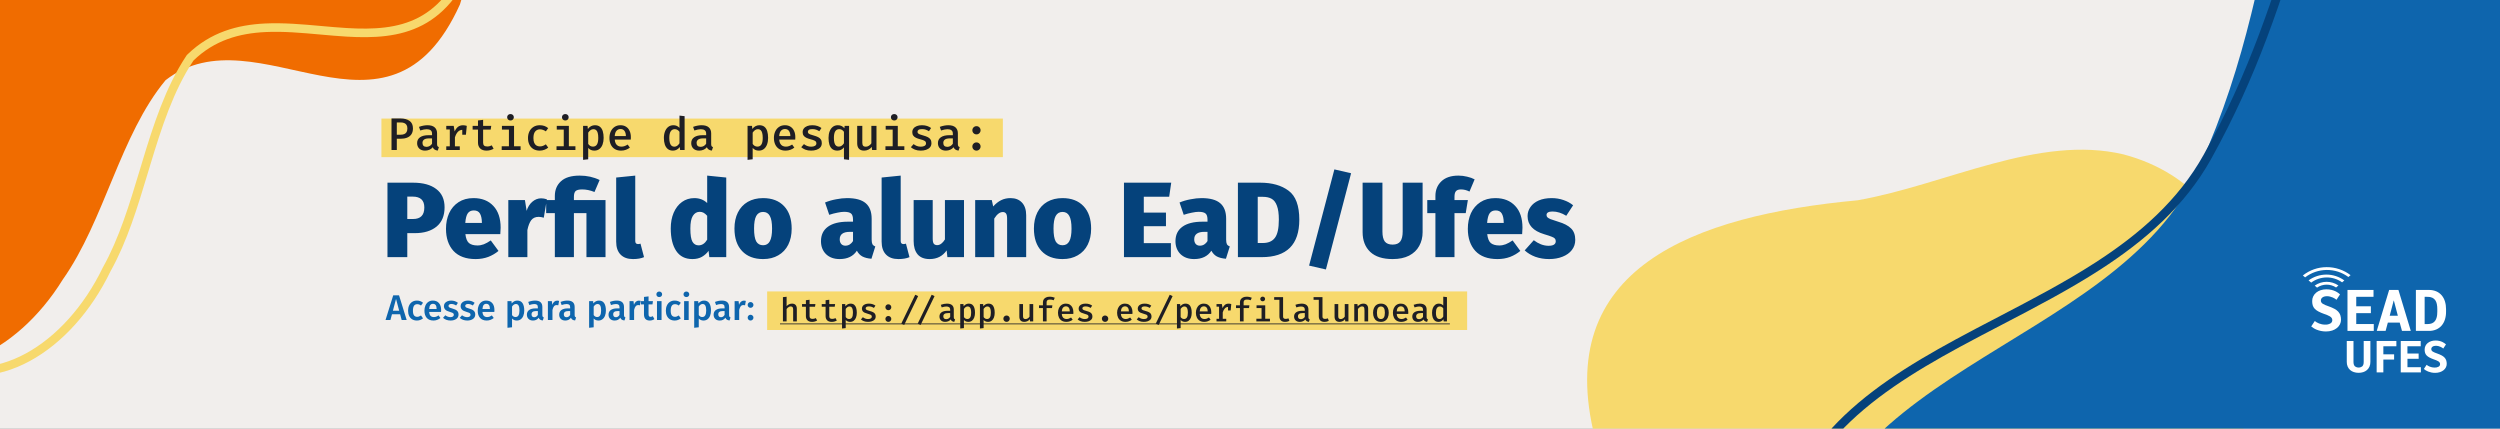 <svg width="1750" height="300" viewBox="0 0 1750 300" fill="none" xmlns="http://www.w3.org/2000/svg">
<rect x="0" y="0" width="1750" height="300" fill="#808080" stroke="none"/>
<g clip-path="url(#clip0_2999_145)">
<rect width="1750" height="300" fill="#F1EEEC"/>
<path d="M289.077 127.875C296.077 127.875 301.502 129.35 305.352 132.3C309.252 135.2 311.202 139.475 311.202 145.125C311.202 151.025 309.327 155.525 305.577 158.625C301.827 161.675 296.777 163.2 290.427 163.2H285.102V180H271.227V127.875H289.077ZM289.152 153.3C291.752 153.3 293.702 152.65 295.002 151.35C296.352 150.05 297.027 148 297.027 145.2C297.027 140.15 294.302 137.625 288.852 137.625H285.102V153.3H289.152ZM350.442 159.375C350.442 159.675 350.367 161.175 350.217 163.875H325.767C326.117 166.925 326.967 169.025 328.317 170.175C329.717 171.275 331.692 171.825 334.242 171.825C335.742 171.825 337.217 171.55 338.667 171C340.167 170.4 341.792 169.5 343.542 168.3L348.942 175.65C346.842 177.4 344.442 178.8 341.742 179.85C339.042 180.85 336.117 181.35 332.967 181.35C326.167 181.35 320.992 179.45 317.442 175.65C313.942 171.8 312.192 166.65 312.192 160.2C312.192 156.15 312.917 152.5 314.367 149.25C315.867 146 318.067 143.425 320.967 141.525C323.867 139.625 327.367 138.675 331.467 138.675C337.317 138.675 341.942 140.5 345.342 144.15C348.742 147.75 350.442 152.825 350.442 159.375ZM337.317 155.625C337.267 152.975 336.817 150.925 335.967 149.475C335.117 148.025 333.692 147.3 331.692 147.3C329.842 147.3 328.442 147.95 327.492 149.25C326.542 150.55 325.942 152.825 325.692 156.075H337.317V155.625ZM378.768 138.825C380.068 138.825 381.418 139.05 382.818 139.5L380.643 152.4C379.343 152 378.143 151.8 377.043 151.8C374.793 151.8 373.068 152.575 371.868 154.125C370.718 155.625 369.818 157.925 369.168 161.025V180H355.818V140.025H367.443L368.643 147.6C369.443 144.95 370.768 142.825 372.618 141.225C374.518 139.625 376.568 138.825 378.768 138.825ZM405.789 122.925C410.889 122.925 415.539 123.95 419.739 126L416.139 134.4C413.189 133.2 410.314 132.6 407.514 132.6C405.314 132.6 403.789 132.975 402.939 133.725C402.139 134.475 401.739 135.825 401.739 137.775V140.025H423.864V180H410.514V149.175H401.739V180H388.389V149.175H382.314V140.025H388.389V137.175C388.389 132.925 389.814 129.5 392.664 126.9C395.514 124.25 399.889 122.925 405.789 122.925ZM443.097 181.35C439.347 181.35 436.447 180.3 434.397 178.2C432.347 176.1 431.322 173.075 431.322 169.125V124.275L444.672 122.925V168.675C444.672 170.125 445.322 170.85 446.622 170.85C447.172 170.85 447.747 170.75 448.347 170.55L450.822 180C448.772 180.9 446.197 181.35 443.097 181.35ZM508.375 124.275V180H496.525L496 175.575C494.8 177.275 493.25 178.675 491.35 179.775C489.5 180.825 487.275 181.35 484.675 181.35C479.675 181.35 475.9 179.45 473.35 175.65C470.8 171.85 469.525 166.6 469.525 159.9C469.525 155.8 470.2 152.15 471.55 148.95C472.95 145.7 474.9 143.175 477.4 141.375C479.9 139.575 482.775 138.675 486.025 138.675C489.625 138.675 492.625 139.825 495.025 142.125V122.925L508.375 124.275ZM489.025 171.75C491.425 171.75 493.425 170.425 495.025 167.775V151.05C494.175 150.1 493.35 149.4 492.55 148.95C491.75 148.5 490.825 148.275 489.775 148.275C487.775 148.275 486.175 149.225 484.975 151.125C483.825 152.975 483.25 155.925 483.25 159.975C483.25 164.475 483.75 167.575 484.75 169.275C485.75 170.925 487.175 171.75 489.025 171.75ZM534.146 138.675C540.396 138.675 545.296 140.55 548.846 144.3C552.396 148.05 554.171 153.3 554.171 160.05C554.171 164.35 553.371 168.1 551.771 171.3C550.171 174.5 547.846 176.975 544.796 178.725C541.796 180.475 538.246 181.35 534.146 181.35C527.896 181.35 522.996 179.475 519.446 175.725C515.896 171.975 514.121 166.725 514.121 159.975C514.121 155.675 514.921 151.925 516.521 148.725C518.121 145.525 520.421 143.05 523.421 141.3C526.471 139.55 530.046 138.675 534.146 138.675ZM534.146 148.35C531.996 148.35 530.396 149.3 529.346 151.2C528.346 153.05 527.846 155.975 527.846 159.975C527.846 164.125 528.346 167.125 529.346 168.975C530.396 170.775 531.996 171.675 534.146 171.675C536.296 171.675 537.871 170.75 538.871 168.9C539.921 167 540.446 164.05 540.446 160.05C540.446 155.95 539.921 152.975 538.871 151.125C537.871 149.275 536.296 148.35 534.146 148.35ZM610.16 167.7C610.16 169.15 610.335 170.225 610.685 170.925C611.085 171.625 611.76 172.15 612.71 172.5L610.01 181.125C607.46 180.925 605.36 180.4 603.71 179.55C602.11 178.7 600.81 177.35 599.81 175.5C597.26 179.4 593.235 181.35 587.735 181.35C583.785 181.35 580.61 180.2 578.21 177.9C575.86 175.55 574.685 172.525 574.685 168.825C574.685 164.425 576.31 161.05 579.56 158.7C582.81 156.35 587.51 155.175 593.66 155.175H597.11V153.825C597.11 151.675 596.66 150.225 595.76 149.475C594.86 148.675 593.235 148.275 590.885 148.275C589.635 148.275 588.06 148.475 586.16 148.875C584.31 149.225 582.41 149.725 580.46 150.375L577.535 141.75C579.935 140.75 582.51 140 585.26 139.5C588.01 138.95 590.56 138.675 592.91 138.675C598.91 138.675 603.285 139.875 606.035 142.275C608.785 144.625 610.16 148.25 610.16 153.15V167.7ZM591.785 171.975C592.885 171.975 593.885 171.7 594.785 171.15C595.735 170.55 596.51 169.75 597.11 168.75V162.3H594.86C592.46 162.3 590.685 162.75 589.535 163.65C588.385 164.5 587.81 165.8 587.81 167.55C587.81 168.9 588.16 169.975 588.86 170.775C589.56 171.575 590.535 171.975 591.785 171.975ZM628.913 181.35C625.163 181.35 622.263 180.3 620.213 178.2C618.163 176.1 617.138 173.075 617.138 169.125V124.275L630.488 122.925V168.675C630.488 170.125 631.138 170.85 632.438 170.85C632.988 170.85 633.563 170.75 634.163 170.55L636.638 180C634.588 180.9 632.013 181.35 628.913 181.35ZM674.8 180H663.175L662.65 175.275C659.85 179.325 655.875 181.35 650.725 181.35C647.025 181.35 644.225 180.25 642.325 178.05C640.475 175.8 639.55 172.7 639.55 168.75V140.025H652.9V167.025C652.9 168.725 653.15 169.925 653.65 170.625C654.2 171.275 655 171.6 656.05 171.6C657 171.6 657.925 171.275 658.825 170.625C659.775 169.925 660.65 168.925 661.45 167.625V140.025H674.8V180ZM707.375 138.675C710.775 138.675 713.45 139.725 715.4 141.825C717.35 143.925 718.325 146.875 718.325 150.675V180H704.975V153.075C704.975 151.325 704.725 150.125 704.225 149.475C703.725 148.775 702.975 148.425 701.975 148.425C699.875 148.425 697.875 149.95 695.975 153V180H682.625V140.025H694.25L695.225 144.525C697.025 142.525 698.9 141.05 700.85 140.1C702.8 139.15 704.975 138.675 707.375 138.675ZM743.765 138.675C750.015 138.675 754.915 140.55 758.465 144.3C762.015 148.05 763.79 153.3 763.79 160.05C763.79 164.35 762.99 168.1 761.39 171.3C759.79 174.5 757.465 176.975 754.415 178.725C751.415 180.475 747.865 181.35 743.765 181.35C737.515 181.35 732.615 179.475 729.065 175.725C725.515 171.975 723.74 166.725 723.74 159.975C723.74 155.675 724.54 151.925 726.14 148.725C727.74 145.525 730.04 143.05 733.04 141.3C736.09 139.55 739.665 138.675 743.765 138.675ZM743.765 148.35C741.615 148.35 740.015 149.3 738.965 151.2C737.965 153.05 737.465 155.975 737.465 159.975C737.465 164.125 737.965 167.125 738.965 168.975C740.015 170.775 741.615 171.675 743.765 171.675C745.915 171.675 747.49 170.75 748.49 168.9C749.54 167 750.065 164.05 750.065 160.05C750.065 155.95 749.54 152.975 748.49 151.125C747.49 149.275 745.915 148.35 743.765 148.35ZM819.854 127.875L818.429 137.7H800.654V148.8H816.179V158.325H800.654V170.175H819.629V180H786.779V127.875H819.854ZM858.304 167.7C858.304 169.15 858.479 170.225 858.829 170.925C859.229 171.625 859.904 172.15 860.854 172.5L858.154 181.125C855.604 180.925 853.504 180.4 851.854 179.55C850.254 178.7 848.954 177.35 847.954 175.5C845.404 179.4 841.379 181.35 835.879 181.35C831.929 181.35 828.754 180.2 826.354 177.9C824.004 175.55 822.829 172.525 822.829 168.825C822.829 164.425 824.454 161.05 827.704 158.7C830.954 156.35 835.654 155.175 841.804 155.175H845.254V153.825C845.254 151.675 844.804 150.225 843.904 149.475C843.004 148.675 841.379 148.275 839.029 148.275C837.779 148.275 836.204 148.475 834.304 148.875C832.454 149.225 830.554 149.725 828.604 150.375L825.679 141.75C828.079 140.75 830.654 140 833.404 139.5C836.154 138.95 838.704 138.675 841.054 138.675C847.054 138.675 851.429 139.875 854.179 142.275C856.929 144.625 858.304 148.25 858.304 153.15V167.7ZM839.929 171.975C841.029 171.975 842.029 171.7 842.929 171.15C843.879 170.55 844.654 169.75 845.254 168.75V162.3H843.004C840.604 162.3 838.829 162.75 837.679 163.65C836.529 164.5 835.954 165.8 835.954 167.55C835.954 168.9 836.304 169.975 837.004 170.775C837.704 171.575 838.679 171.975 839.929 171.975ZM882.14 127.875C890.39 127.875 897.015 129.75 902.015 133.5C907.015 137.2 909.515 143.95 909.515 153.75C909.515 171.25 900.74 180 883.19 180H866.54V127.875H882.14ZM880.415 137.775V170.1H884.015C887.815 170.1 890.615 168.9 892.415 166.5C894.265 164.1 895.19 159.85 895.19 153.75C895.19 149.55 894.74 146.3 893.84 144C892.99 141.65 891.74 140.025 890.09 139.125C888.49 138.225 886.44 137.775 883.94 137.775H880.415ZM934.062 118.575L945.762 121.275L928.137 188.625L916.362 185.925L934.062 118.575ZM995.827 162.525C995.827 166.125 995.027 169.35 993.427 172.2C991.877 175.05 989.527 177.3 986.377 178.95C983.227 180.55 979.377 181.35 974.827 181.35C967.927 181.35 962.702 179.675 959.152 176.325C955.602 172.925 953.827 168.325 953.827 162.525V127.875H967.702V162.075C967.702 165.225 968.252 167.55 969.352 169.05C970.502 170.5 972.327 171.225 974.827 171.225C977.327 171.225 979.127 170.475 980.227 168.975C981.327 167.475 981.877 165.175 981.877 162.075V127.875H995.827V162.525ZM1022.64 132.6C1021.04 132.6 1019.89 133 1019.19 133.8C1018.49 134.55 1018.14 135.875 1018.14 137.775V140.025H1027.51L1026.01 149.175H1018.14V180H1004.79V149.175H999.086V140.025H1004.79V137.175C1004.79 133.025 1006.16 129.625 1008.91 126.975C1011.71 124.275 1015.71 122.925 1020.91 122.925C1022.96 122.925 1024.99 123.175 1026.99 123.675C1028.99 124.125 1030.74 124.75 1032.24 125.55L1028.64 134.1C1026.69 133.1 1024.69 132.6 1022.64 132.6ZM1065.73 159.375C1065.73 159.675 1065.65 161.175 1065.5 163.875H1041.05C1041.4 166.925 1042.25 169.025 1043.6 170.175C1045 171.275 1046.98 171.825 1049.53 171.825C1051.03 171.825 1052.5 171.55 1053.95 171C1055.45 170.4 1057.08 169.5 1058.83 168.3L1064.23 175.65C1062.13 177.4 1059.73 178.8 1057.03 179.85C1054.33 180.85 1051.4 181.35 1048.25 181.35C1041.45 181.35 1036.28 179.45 1032.73 175.65C1029.23 171.8 1027.48 166.65 1027.48 160.2C1027.48 156.15 1028.2 152.5 1029.65 149.25C1031.15 146 1033.35 143.425 1036.25 141.525C1039.15 139.625 1042.65 138.675 1046.75 138.675C1052.6 138.675 1057.23 140.5 1060.63 144.15C1064.03 147.75 1065.73 152.825 1065.73 159.375ZM1052.6 155.625C1052.55 152.975 1052.1 150.925 1051.25 149.475C1050.4 148.025 1048.98 147.3 1046.98 147.3C1045.13 147.3 1043.73 147.95 1042.78 149.25C1041.83 150.55 1041.23 152.825 1040.98 156.075H1052.6V155.625ZM1086.18 138.675C1089.08 138.675 1091.83 139.125 1094.43 140.025C1097.08 140.925 1099.33 142.15 1101.18 143.7L1096.38 151.05C1093.18 149.05 1089.95 148.05 1086.7 148.05C1085.3 148.05 1084.25 148.275 1083.55 148.725C1082.9 149.125 1082.58 149.7 1082.58 150.45C1082.58 151.1 1082.75 151.625 1083.1 152.025C1083.45 152.425 1084.18 152.875 1085.28 153.375C1086.43 153.825 1088.23 154.425 1090.68 155.175C1094.78 156.375 1097.8 157.95 1099.75 159.9C1101.7 161.8 1102.68 164.475 1102.68 167.925C1102.68 170.625 1101.88 173 1100.28 175.05C1098.73 177.05 1096.55 178.6 1093.75 179.7C1091 180.8 1087.88 181.35 1084.38 181.35C1080.98 181.35 1077.78 180.825 1074.78 179.775C1071.83 178.675 1069.33 177.175 1067.28 175.275L1073.65 168.15C1075.2 169.35 1076.85 170.3 1078.6 171C1080.4 171.7 1082.2 172.05 1084 172.05C1085.6 172.05 1086.83 171.8 1087.68 171.3C1088.58 170.75 1089.03 169.95 1089.03 168.9C1089.03 168.1 1088.83 167.475 1088.43 167.025C1088.08 166.575 1087.38 166.15 1086.33 165.75C1085.28 165.3 1083.48 164.7 1080.93 163.95C1073.18 161.65 1069.3 157.425 1069.3 151.275C1069.3 148.925 1069.98 146.8 1071.33 144.9C1072.68 142.95 1074.6 141.425 1077.1 140.325C1079.65 139.225 1082.68 138.675 1086.18 138.675Z" fill="#05427B"/>
<rect x="267" y="83" width="435" height="27" fill="#F7D96D"/>
<path d="M285.16 89.88C285.16 88.867 284.963 88.056 284.568 87.448C284.184 86.84 283.635 86.397 282.92 86.12C282.216 85.843 281.384 85.704 280.424 85.704H277.768V94.296H280.472C281.4 94.296 282.216 94.157 282.92 93.88C283.624 93.603 284.173 93.144 284.568 92.504C284.963 91.864 285.16 90.989 285.16 89.88ZM289.064 89.848C289.064 91.565 288.696 92.957 287.96 94.024C287.235 95.091 286.221 95.875 284.92 96.376C283.619 96.877 282.125 97.128 280.44 97.128H277.768V105H274.056V82.92H280.184C282.957 82.92 285.128 83.491 286.696 84.632C288.275 85.763 289.064 87.501 289.064 89.848ZM305.948 100.856C305.948 101.517 306.049 102.003 306.252 102.312C306.454 102.611 306.78 102.835 307.228 102.984L306.428 105.416C305.596 105.32 304.881 105.091 304.284 104.728C303.686 104.365 303.233 103.816 302.924 103.08C302.305 103.859 301.521 104.445 300.572 104.84C299.622 105.235 298.609 105.432 297.532 105.432C295.825 105.432 294.47 104.952 293.468 103.992C292.476 103.021 291.98 101.752 291.98 100.184C291.98 98.403 292.673 97.032 294.06 96.072C295.446 95.112 297.43 94.632 300.012 94.632H302.428V93.528C302.428 92.44 302.097 91.656 301.436 91.176C300.785 90.696 299.862 90.456 298.668 90.456C298.113 90.456 297.441 90.531 296.652 90.68C295.862 90.819 295.036 91.037 294.172 91.336L293.292 88.808C294.348 88.413 295.382 88.125 296.396 87.944C297.409 87.752 298.348 87.656 299.212 87.656C301.473 87.656 303.158 88.157 304.268 89.16C305.388 90.163 305.948 91.549 305.948 93.32V100.856ZM298.62 102.792C299.345 102.792 300.054 102.6 300.748 102.216C301.441 101.832 302.001 101.293 302.428 100.6V96.872H300.444C298.758 96.872 297.553 97.155 296.828 97.72C296.102 98.275 295.74 99.043 295.74 100.024C295.74 100.92 295.98 101.608 296.46 102.088C296.95 102.557 297.67 102.792 298.62 102.792ZM312.383 105V102.44H314.863V90.648H312.383V88.104H317.599L318.255 92.024C318.884 90.605 319.663 89.528 320.591 88.792C321.53 88.045 322.735 87.672 324.207 87.672C324.708 87.672 325.156 87.715 325.551 87.8C325.956 87.875 326.356 87.976 326.751 88.104L325.679 91.176C325.338 91.08 325.018 91.011 324.719 90.968C324.42 90.915 324.09 90.888 323.727 90.888C322.5 90.888 321.439 91.347 320.543 92.264C319.658 93.181 318.959 94.483 318.447 96.168V102.44H321.855V105H312.383ZM323.583 94.328V90.168L324.031 88.104H326.751L326.143 94.328H323.583ZM345.523 104.104C344.904 104.499 344.163 104.819 343.299 105.064C342.435 105.309 341.533 105.432 340.595 105.432C338.632 105.432 337.139 104.925 336.115 103.912C335.101 102.888 334.595 101.544 334.595 99.88V90.712H330.835V88.104H334.595V84.328L338.179 83.896V88.104H343.875L343.475 90.712H338.179V99.848C338.179 100.755 338.403 101.432 338.851 101.88C339.309 102.317 340.056 102.536 341.091 102.536C341.709 102.536 342.28 102.461 342.803 102.312C343.325 102.163 343.8 101.971 344.227 101.736L345.523 104.104ZM359.83 88.104V102.376H364.422V105H351.19V102.376H356.246V90.728H351.35V88.104H359.83ZM357.334 79.832C358.038 79.832 358.603 80.045 359.03 80.472C359.467 80.899 359.686 81.432 359.686 82.072C359.686 82.712 359.467 83.251 359.03 83.688C358.603 84.125 358.038 84.344 357.334 84.344C356.651 84.344 356.091 84.125 355.654 83.688C355.217 83.251 354.998 82.712 354.998 82.072C354.998 81.432 355.217 80.899 355.654 80.472C356.091 80.045 356.651 79.832 357.334 79.832ZM377.93 102.488C378.719 102.488 379.455 102.355 380.138 102.088C380.82 101.811 381.471 101.453 382.09 101.016L383.753 103.32C383.018 103.949 382.122 104.461 381.066 104.856C380.02 105.24 378.938 105.432 377.818 105.432C376.09 105.432 374.612 105.069 373.386 104.344C372.159 103.608 371.22 102.579 370.57 101.256C369.919 99.933 369.594 98.392 369.594 96.632C369.594 94.915 369.919 93.384 370.57 92.04C371.231 90.685 372.18 89.619 373.418 88.84C374.655 88.051 376.143 87.656 377.882 87.656C379.034 87.656 380.095 87.827 381.066 88.168C382.036 88.509 382.927 89.016 383.738 89.688L382.09 91.944C381.428 91.485 380.751 91.139 380.058 90.904C379.375 90.659 378.671 90.536 377.946 90.536C376.612 90.536 375.519 91.027 374.666 92.008C373.823 92.989 373.402 94.531 373.402 96.632C373.402 98.04 373.594 99.176 373.978 100.04C374.372 100.893 374.911 101.517 375.594 101.912C376.276 102.296 377.055 102.488 377.93 102.488ZM398.205 88.104V102.376H402.797V105H389.565V102.376H394.621V90.728H389.725V88.104H398.205ZM395.709 79.832C396.413 79.832 396.978 80.045 397.405 80.472C397.842 80.899 398.061 81.432 398.061 82.072C398.061 82.712 397.842 83.251 397.405 83.688C396.978 84.125 396.413 84.344 395.709 84.344C395.026 84.344 394.466 84.125 394.029 83.688C393.592 83.251 393.373 82.712 393.373 82.072C393.373 81.432 393.592 80.899 394.029 80.472C394.466 80.045 395.026 79.832 395.709 79.832ZM416.401 87.656C417.894 87.656 419.089 88.024 419.985 88.76C420.881 89.485 421.531 90.515 421.937 91.848C422.342 93.171 422.545 94.728 422.545 96.52C422.545 98.237 422.299 99.768 421.809 101.112C421.318 102.456 420.587 103.512 419.617 104.28C418.657 105.048 417.462 105.432 416.033 105.432C414.262 105.432 412.833 104.808 411.745 103.56V111.496L408.161 111.896V88.104H411.281L411.505 90.28C412.145 89.405 412.886 88.749 413.729 88.312C414.582 87.875 415.473 87.656 416.401 87.656ZM415.409 90.424C414.609 90.424 413.905 90.664 413.297 91.144C412.689 91.624 412.171 92.189 411.745 92.84V100.744C412.15 101.352 412.63 101.821 413.185 102.152C413.75 102.472 414.385 102.632 415.089 102.632C416.294 102.632 417.211 102.147 417.841 101.176C418.47 100.205 418.785 98.659 418.785 96.536C418.785 95.096 418.657 93.928 418.401 93.032C418.155 92.125 417.782 91.464 417.281 91.048C416.79 90.632 416.166 90.424 415.409 90.424ZM430.324 97.704C430.399 98.856 430.644 99.8 431.06 100.536C431.476 101.261 432.02 101.795 432.692 102.136C433.375 102.477 434.121 102.648 434.932 102.648C435.764 102.648 436.532 102.52 437.236 102.264C437.94 102.008 438.649 101.645 439.364 101.176L440.916 103.32C440.127 103.96 439.204 104.472 438.148 104.856C437.092 105.24 435.961 105.432 434.756 105.432C433.007 105.432 431.524 105.059 430.308 104.312C429.103 103.565 428.185 102.525 427.556 101.192C426.927 99.859 426.612 98.317 426.612 96.568C426.612 94.872 426.921 93.357 427.54 92.024C428.159 90.68 429.044 89.619 430.196 88.84C431.348 88.051 432.724 87.656 434.324 87.656C435.828 87.656 437.119 87.997 438.196 88.68C439.284 89.363 440.121 90.333 440.708 91.592C441.305 92.84 441.604 94.344 441.604 96.104C441.604 96.392 441.593 96.68 441.572 96.968C441.561 97.245 441.545 97.491 441.524 97.704H430.324ZM434.356 90.312C433.236 90.312 432.308 90.712 431.572 91.512C430.847 92.312 430.425 93.56 430.308 95.256H438.132C438.1 93.667 437.759 92.445 437.108 91.592C436.468 90.739 435.551 90.312 434.356 90.312ZM475.643 80.92L479.227 81.32V105H476.075L475.819 102.92C475.243 103.72 474.555 104.339 473.755 104.776C472.955 105.213 472.059 105.432 471.067 105.432C469.616 105.432 468.422 105.064 467.483 104.328C466.544 103.581 465.846 102.541 465.387 101.208C464.939 99.864 464.715 98.312 464.715 96.552C464.715 94.835 464.982 93.309 465.515 91.976C466.048 90.632 466.811 89.576 467.803 88.808C468.795 88.04 469.99 87.656 471.387 87.656C472.272 87.656 473.067 87.816 473.771 88.136C474.475 88.445 475.099 88.899 475.643 89.496V80.92ZM472.331 90.408C471.126 90.408 470.187 90.909 469.515 91.912C468.843 92.904 468.507 94.451 468.507 96.552C468.507 97.992 468.646 99.165 468.923 100.072C469.2 100.968 469.6 101.629 470.123 102.056C470.646 102.472 471.275 102.68 472.011 102.68C472.822 102.68 473.526 102.445 474.123 101.976C474.72 101.507 475.227 100.941 475.643 100.28V92.28C475.227 91.683 474.742 91.224 474.187 90.904C473.632 90.573 473.014 90.408 472.331 90.408ZM497.823 100.856C497.823 101.517 497.924 102.003 498.127 102.312C498.329 102.611 498.655 102.835 499.103 102.984L498.303 105.416C497.471 105.32 496.756 105.091 496.159 104.728C495.561 104.365 495.108 103.816 494.799 103.08C494.18 103.859 493.396 104.445 492.447 104.84C491.497 105.235 490.484 105.432 489.407 105.432C487.7 105.432 486.345 104.952 485.343 103.992C484.351 103.021 483.855 101.752 483.855 100.184C483.855 98.403 484.548 97.032 485.935 96.072C487.321 95.112 489.305 94.632 491.887 94.632H494.303V93.528C494.303 92.44 493.972 91.656 493.311 91.176C492.66 90.696 491.737 90.456 490.543 90.456C489.988 90.456 489.316 90.531 488.527 90.68C487.737 90.819 486.911 91.037 486.047 91.336L485.167 88.808C486.223 88.413 487.257 88.125 488.271 87.944C489.284 87.752 490.223 87.656 491.087 87.656C493.348 87.656 495.033 88.157 496.143 89.16C497.263 90.163 497.823 91.549 497.823 93.32V100.856ZM490.495 102.792C491.22 102.792 491.929 102.6 492.623 102.216C493.316 101.832 493.876 101.293 494.303 100.6V96.872H492.319C490.633 96.872 489.428 97.155 488.703 97.72C487.977 98.275 487.615 99.043 487.615 100.024C487.615 100.92 487.855 101.608 488.335 102.088C488.825 102.557 489.545 102.792 490.495 102.792ZM531.526 87.656C533.019 87.656 534.214 88.024 535.11 88.76C536.006 89.485 536.656 90.515 537.062 91.848C537.467 93.171 537.67 94.728 537.67 96.52C537.67 98.237 537.424 99.768 536.934 101.112C536.443 102.456 535.712 103.512 534.742 104.28C533.782 105.048 532.587 105.432 531.158 105.432C529.387 105.432 527.958 104.808 526.87 103.56V111.496L523.286 111.896V88.104H526.406L526.63 90.28C527.27 89.405 528.011 88.749 528.854 88.312C529.707 87.875 530.598 87.656 531.526 87.656ZM530.534 90.424C529.734 90.424 529.03 90.664 528.422 91.144C527.814 91.624 527.296 92.189 526.87 92.84V100.744C527.275 101.352 527.755 101.821 528.31 102.152C528.875 102.472 529.51 102.632 530.214 102.632C531.419 102.632 532.336 102.147 532.966 101.176C533.595 100.205 533.91 98.659 533.91 96.536C533.91 95.096 533.782 93.928 533.526 93.032C533.28 92.125 532.907 91.464 532.406 91.048C531.915 90.632 531.291 90.424 530.534 90.424ZM545.449 97.704C545.524 98.856 545.769 99.8 546.185 100.536C546.601 101.261 547.145 101.795 547.817 102.136C548.5 102.477 549.246 102.648 550.057 102.648C550.889 102.648 551.657 102.52 552.361 102.264C553.065 102.008 553.774 101.645 554.489 101.176L556.041 103.32C555.252 103.96 554.329 104.472 553.273 104.856C552.217 105.24 551.086 105.432 549.881 105.432C548.132 105.432 546.649 105.059 545.433 104.312C544.228 103.565 543.31 102.525 542.681 101.192C542.052 99.859 541.737 98.317 541.737 96.568C541.737 94.872 542.046 93.357 542.665 92.024C543.284 90.68 544.169 89.619 545.321 88.84C546.473 88.051 547.849 87.656 549.449 87.656C550.953 87.656 552.244 87.997 553.321 88.68C554.409 89.363 555.246 90.333 555.833 91.592C556.43 92.84 556.729 94.344 556.729 96.104C556.729 96.392 556.718 96.68 556.697 96.968C556.686 97.245 556.67 97.491 556.649 97.704H545.449ZM549.481 90.312C548.361 90.312 547.433 90.712 546.697 91.512C545.972 92.312 545.55 93.56 545.433 95.256H553.257C553.225 93.667 552.884 92.445 552.233 91.592C551.593 90.739 550.676 90.312 549.481 90.312ZM567.805 102.68C568.925 102.68 569.815 102.483 570.477 102.088C571.138 101.683 571.469 101.128 571.469 100.424C571.469 99.965 571.373 99.576 571.181 99.256C570.989 98.925 570.605 98.627 570.029 98.36C569.453 98.083 568.578 97.795 567.405 97.496C566.295 97.208 565.319 96.867 564.477 96.472C563.645 96.077 562.999 95.565 562.541 94.936C562.082 94.307 561.853 93.496 561.853 92.504C561.853 91.533 562.125 90.685 562.669 89.96C563.213 89.235 563.991 88.669 565.005 88.264C566.029 87.859 567.229 87.656 568.605 87.656C570.023 87.656 571.261 87.843 572.317 88.216C573.373 88.589 574.274 89.053 575.021 89.608L573.517 91.864C572.855 91.427 572.13 91.069 571.341 90.792C570.562 90.515 569.682 90.376 568.701 90.376C567.559 90.376 566.738 90.547 566.237 90.888C565.746 91.229 565.501 91.683 565.501 92.248C565.501 92.664 565.623 93.016 565.869 93.304C566.125 93.581 566.562 93.843 567.181 94.088C567.799 94.323 568.674 94.6 569.805 94.92C570.903 95.219 571.858 95.571 572.669 95.976C573.49 96.381 574.125 96.92 574.573 97.592C575.031 98.253 575.26 99.117 575.26 100.184C575.26 101.4 574.909 102.397 574.205 103.176C573.511 103.944 572.594 104.515 571.453 104.888C570.322 105.251 569.106 105.432 567.805 105.432C566.237 105.432 564.882 105.208 563.741 104.76C562.599 104.301 561.639 103.731 560.861 103.048L562.765 100.872C563.426 101.405 564.183 101.843 565.037 102.184C565.89 102.515 566.813 102.68 567.805 102.68ZM586.528 87.656C587.488 87.656 588.341 87.837 589.088 88.2C589.835 88.552 590.485 89.069 591.04 89.752L591.264 88.104H594.352V111.896L590.768 111.496V103.144C590.203 103.891 589.531 104.461 588.752 104.856C587.984 105.24 587.125 105.432 586.176 105.432C584.693 105.432 583.493 105.064 582.576 104.328C581.659 103.592 580.992 102.557 580.576 101.224C580.171 99.891 579.968 98.333 579.968 96.552C579.968 94.835 580.219 93.309 580.72 91.976C581.232 90.632 581.973 89.576 582.944 88.808C583.925 88.04 585.12 87.656 586.528 87.656ZM587.456 90.408C586.229 90.408 585.301 90.909 584.672 91.912C584.043 92.904 583.728 94.451 583.728 96.552C583.728 97.992 583.856 99.16 584.112 100.056C584.379 100.941 584.763 101.592 585.264 102.008C585.765 102.424 586.389 102.632 587.136 102.632C587.936 102.632 588.635 102.408 589.232 101.96C589.84 101.501 590.352 100.941 590.768 100.28V92.28C590.373 91.683 589.893 91.224 589.328 90.904C588.773 90.573 588.149 90.408 587.456 90.408ZM603.62 88.104V99.912C603.62 100.915 603.817 101.629 604.212 102.056C604.617 102.483 605.225 102.696 606.036 102.696C606.804 102.696 607.545 102.467 608.26 102.008C608.974 101.549 609.54 100.989 609.956 100.328V88.104H613.54V105H610.452L610.228 102.84C609.598 103.683 608.804 104.328 607.844 104.776C606.884 105.213 605.902 105.432 604.9 105.432C603.268 105.432 602.046 104.984 601.236 104.088C600.436 103.181 600.036 101.939 600.036 100.36V88.104H603.62ZM628.455 88.104V102.376H633.047V105H619.815V102.376H624.871V90.728H619.975V88.104H628.455ZM625.959 79.832C626.663 79.832 627.228 80.045 627.655 80.472C628.092 80.899 628.311 81.432 628.311 82.072C628.311 82.712 628.092 83.251 627.655 83.688C627.228 84.125 626.663 84.344 625.959 84.344C625.276 84.344 624.716 84.125 624.279 83.688C623.842 83.251 623.623 82.712 623.623 82.072C623.623 81.432 623.842 80.899 624.279 80.472C624.716 80.045 625.276 79.832 625.959 79.832ZM644.555 102.68C645.675 102.68 646.565 102.483 647.227 102.088C647.888 101.683 648.219 101.128 648.219 100.424C648.219 99.965 648.123 99.576 647.931 99.256C647.739 98.925 647.355 98.627 646.779 98.36C646.203 98.083 645.328 97.795 644.155 97.496C643.045 97.208 642.069 96.867 641.227 96.472C640.395 96.077 639.749 95.565 639.291 94.936C638.832 94.307 638.603 93.496 638.603 92.504C638.603 91.533 638.875 90.685 639.419 89.96C639.963 89.235 640.741 88.669 641.755 88.264C642.779 87.859 643.979 87.656 645.355 87.656C646.773 87.656 648.011 87.843 649.067 88.216C650.123 88.589 651.024 89.053 651.771 89.608L650.267 91.864C649.605 91.427 648.88 91.069 648.091 90.792C647.312 90.515 646.432 90.376 645.451 90.376C644.309 90.376 643.488 90.547 642.987 90.888C642.496 91.229 642.251 91.683 642.251 92.248C642.251 92.664 642.373 93.016 642.619 93.304C642.875 93.581 643.312 93.843 643.931 94.088C644.549 94.323 645.424 94.6 646.555 94.92C647.653 95.219 648.608 95.571 649.419 95.976C650.24 96.381 650.875 96.92 651.323 97.592C651.781 98.253 652.01 99.117 652.01 100.184C652.01 101.4 651.659 102.397 650.955 103.176C650.261 103.944 649.344 104.515 648.203 104.888C647.072 105.251 645.856 105.432 644.555 105.432C642.987 105.432 641.632 105.208 640.491 104.76C639.349 104.301 638.389 103.731 637.611 103.048L639.515 100.872C640.176 101.405 640.933 101.843 641.787 102.184C642.64 102.515 643.563 102.68 644.555 102.68ZM670.51 100.856C670.51 101.517 670.611 102.003 670.814 102.312C671.017 102.611 671.342 102.835 671.79 102.984L670.99 105.416C670.158 105.32 669.443 105.091 668.846 104.728C668.249 104.365 667.795 103.816 667.486 103.08C666.867 103.859 666.083 104.445 665.134 104.84C664.185 105.235 663.171 105.432 662.094 105.432C660.387 105.432 659.033 104.952 658.03 103.992C657.038 103.021 656.542 101.752 656.542 100.184C656.542 98.403 657.235 97.032 658.622 96.072C660.009 95.112 661.993 94.632 664.574 94.632H666.99V93.528C666.99 92.44 666.659 91.656 665.998 91.176C665.347 90.696 664.425 90.456 663.23 90.456C662.675 90.456 662.003 90.531 661.214 90.68C660.425 90.819 659.598 91.037 658.734 91.336L657.854 88.808C658.91 88.413 659.945 88.125 660.958 87.944C661.971 87.752 662.91 87.656 663.774 87.656C666.035 87.656 667.721 88.157 668.83 89.16C669.95 90.163 670.51 91.549 670.51 93.32V100.856ZM663.182 102.792C663.907 102.792 664.617 102.6 665.31 102.216C666.003 101.832 666.563 101.293 666.99 100.6V96.872H665.006C663.321 96.872 662.115 97.155 661.39 97.72C660.665 98.275 660.302 99.043 660.302 100.024C660.302 100.92 660.542 101.608 661.022 102.088C661.513 102.557 662.233 102.792 663.182 102.792ZM680.642 102.536C680.642 101.757 680.919 101.091 681.474 100.536C682.028 99.971 682.711 99.688 683.522 99.688C684.343 99.688 685.026 99.971 685.57 100.536C686.124 101.091 686.402 101.757 686.402 102.536C686.402 103.336 686.124 104.019 685.57 104.584C685.026 105.149 684.343 105.432 683.522 105.432C682.711 105.432 682.028 105.149 681.474 104.584C680.919 104.019 680.642 103.336 680.642 102.536ZM680.642 91.176C680.642 90.653 680.77 90.173 681.026 89.736C681.282 89.299 681.628 88.952 682.066 88.696C682.503 88.44 682.988 88.312 683.522 88.312C684.343 88.312 685.026 88.595 685.57 89.16C686.124 89.715 686.402 90.387 686.402 91.176C686.402 91.965 686.124 92.648 685.57 93.224C685.026 93.789 684.343 94.072 683.522 94.072C682.711 94.072 682.028 93.789 681.474 93.224C680.919 92.648 680.642 91.965 680.642 91.176Z" fill="#1E1E24"/>
<path d="M-89.104 243.186C-45.399 275.781 11.798 247.748 43.896 195.749C73.266 154.108 84.039 94.535 115.913 56.124C180.484 6.271 271.306 115.096 321.962 3.099C377.336 -168.608 158.759 -289.132 65.807 -259.142C-12.475 -239.34 -85.452 -177.688 -130.613 -86.291C-177.889 -3.783 -161.535 190.071 -89.104 243.186Z" fill="#F06C00"/>
<path d="M-49.797 251.155L-49.806 251.15L-49.814 251.145C-87.474 229.98 -115.35 172.717 -128.899 109.145C-142.446 45.588 -141.369 -22.869 -122.356 -65.65L-122.309 -65.755L-122.268 -65.865C-86.577 -161.278 -20.544 -230.952 54.769 -260.197L54.839 -260.224L54.908 -260.256C76.744 -270.359 107.416 -272.449 140.736 -266.942C173.999 -261.445 209.63 -248.42 241.273 -228.627C304.695 -188.955 351.028 -122.955 332.497 -36.784C322.877 -8.29 309.671 6.908 294.501 14.867C279.133 22.931 261.445 23.738 242.68 22.632C236.727 22.281 230.642 21.733 224.507 21.181C211.534 20.013 198.339 18.825 185.71 19.438C166.971 20.349 148.848 25.208 133.344 40.228L133.101 40.464L132.905 40.759C118.575 62.319 110.219 88.473 102.365 114.422C101.832 116.182 101.302 117.94 100.772 119.697C93.436 144.023 86.229 167.924 74.715 188.501L74.662 188.596L74.613 188.696C48.19 243.361 -4.692 276.997 -49.797 251.155Z" stroke="#F7D96D" stroke-width="6"/>
<path d="M1116.49 306.536C1141.15 509.668 1431.57 587.922 1555.47 345.567C1593.84 257.176 1586.34 134.694 1486.57 108.1C1426.95 93.892 1362.3 129.259 1300.37 140.199C1185.2 150.912 1086.3 187.77 1116.49 306.536Z" fill="#F7D96D"/>
<path d="M1799.82 -305.867C1693.14 -285.152 1613.67 -188.3 1599.92 -98.156C1582.29 -21.534 1573.44 41.909 1539.55 117.016C1480.3 248.285 1257.72 256.549 1261.52 428.352C1307.55 664.776 1706.78 494.926 1849.18 352.878C1973.74 238.644 2053.14 89.533 2056.94 -55.303C2072.14 -193.915 1975.83 -341.055 1799.82 -305.867Z" fill="#0E65AD"/>
<path d="M1840.79 -296.25L1840.8 -296.251L1840.81 -296.252C1927.77 -306.938 1990.59 -273.603 2028.19 -220.625C2065.88 -167.524 2078.39 -94.458 2064.07 -25.624L2064.04 -25.5L2064.03 -25.375C2045.73 119.976 1953.39 263.966 1820.26 369.36L1820.21 369.4L1820.16 369.442C1743.66 435.316 1603.62 503.279 1480.17 524.428C1418.44 535.004 1361.26 533.8 1318.35 515.151C1275.74 496.637 1246.95 460.841 1241.71 401.31C1248.53 316.096 1305.24 275.622 1370.42 240.238C1380.17 234.947 1390.12 229.761 1400.12 224.555C1423.41 212.42 1446.92 200.173 1468.54 186.206C1499.52 166.191 1527.04 142.397 1545.23 109.711C1577.7 51.373 1594.02 -0.886 1611.78 -57.792C1616.47 -72.786 1621.25 -88.102 1626.45 -103.937L1626.49 -104.046L1626.52 -104.157C1648.84 -193.21 1735.55 -283.923 1840.79 -296.25Z" stroke="#05427B" stroke-width="6"/>
<path d="M1620.36 224.701C1620.76 225.039 1621.18 225.342 1621.63 225.604C1622.17 225.923 1622.74 226.198 1623.32 226.425C1623.98 226.676 1624.65 226.873 1625.34 227.015C1626.08 227.167 1626.83 227.243 1627.59 227.24C1628.87 227.313 1630.16 227.023 1631.29 226.404C1631.7 226.172 1632.03 225.834 1632.27 225.427C1632.5 225.02 1632.62 224.558 1632.61 224.089C1632.62 223.551 1632.47 223.022 1632.16 222.579C1631.83 222.133 1631.42 221.756 1630.95 221.471C1630.36 221.113 1629.75 220.812 1629.11 220.573C1628.41 220.306 1627.65 220.05 1626.84 219.737C1625.45 219.249 1624.09 218.661 1622.79 217.976C1621.84 217.481 1620.98 216.835 1620.24 216.063C1619.63 215.4 1619.17 214.604 1618.91 213.738C1618.64 212.768 1618.51 211.763 1618.53 210.755C1618.51 209.614 1618.76 208.486 1619.26 207.458C1619.74 206.447 1620.44 205.556 1621.31 204.845C1622.24 204.088 1623.3 203.511 1624.44 203.142C1625.73 202.725 1627.07 202.519 1628.43 202.53C1629.67 202.514 1630.92 202.653 1632.13 202.943C1633.08 203.179 1634.01 203.508 1634.89 203.926C1635.57 204.248 1636.21 204.638 1636.81 205.091C1637.33 205.493 1637.72 205.812 1638.02 206.063L1635.54 209.861C1635.23 209.571 1634.89 209.314 1634.52 209.093C1634.02 208.776 1633.5 208.498 1632.96 208.262C1632.33 207.991 1631.67 207.771 1631.01 207.604C1630.33 207.427 1629.62 207.338 1628.92 207.338C1628.29 207.328 1627.66 207.407 1627.05 207.573C1626.56 207.706 1626.11 207.923 1625.7 208.215C1625.36 208.466 1625.08 208.793 1624.88 209.172C1624.7 209.537 1624.6 209.942 1624.61 210.352C1624.59 210.817 1624.71 211.276 1624.95 211.674C1625.22 212.08 1625.58 212.422 1626 212.678C1626.56 213.032 1627.16 213.329 1627.78 213.566C1628.5 213.853 1629.35 214.177 1630.34 214.532C1631.64 214.984 1632.9 215.534 1634.12 216.178C1635.09 216.68 1635.97 217.338 1636.73 218.127C1637.4 218.842 1637.91 219.69 1638.23 220.615C1638.57 221.653 1638.73 222.741 1638.71 223.833C1638.71 224.921 1638.46 225.994 1637.98 226.968C1637.48 227.979 1636.77 228.871 1635.89 229.581C1634.9 230.371 1633.78 230.975 1632.58 231.363C1631.16 231.822 1629.68 232.046 1628.19 232.026C1627 232.036 1625.82 231.918 1624.65 231.676C1623.66 231.474 1622.68 231.186 1621.73 230.814C1620.94 230.503 1620.18 230.119 1619.46 229.67C1618.89 229.32 1618.35 228.928 1617.85 228.499L1620.36 224.701Z" fill="white"/>
<path d="M1659.61 219.203H1649.37V226.827H1661.64V231.629H1643.24V202.958H1661.46V207.76H1649.37V214.401H1659.61V219.203Z" fill="white"/>
<path d="M1679.79 225.803H1671.5L1669.93 231.629H1663.73L1672.4 202.958H1678.9L1687.56 231.629H1681.39L1679.79 225.803ZM1672.8 220.996H1678.49L1675.7 210.399H1675.58L1672.8 220.996Z" fill="white"/>
<path d="M1691.12 231.629V202.959H1700.24C1702.02 202.923 1703.78 203.262 1705.42 203.952C1706.87 204.581 1708.15 205.529 1709.18 206.726C1710.22 207.975 1711 209.422 1711.46 210.979C1711.99 212.733 1712.25 214.556 1712.23 216.387V218.221C1712.26 220.105 1711.98 221.98 1711.41 223.776C1710.92 225.33 1710.12 226.767 1709.05 227.998C1708.01 229.166 1706.72 230.084 1705.28 230.683C1703.68 231.337 1701.97 231.658 1700.24 231.629H1691.12ZM1697.25 207.761V226.827H1699.44C1700.23 226.841 1701.03 226.735 1701.79 226.514C1702.43 226.325 1703.02 226.024 1703.55 225.625C1704.04 225.249 1704.46 224.787 1704.79 224.262C1705.12 223.712 1705.39 223.122 1705.57 222.506C1705.78 221.839 1705.91 221.155 1705.99 220.463C1706.07 219.715 1706.11 218.963 1706.11 218.211V216.34C1706.12 215.178 1706.01 214.018 1705.79 212.876C1705.61 211.911 1705.25 210.991 1704.71 210.17C1704.18 209.422 1703.48 208.821 1702.65 208.424C1701.64 207.968 1700.54 207.75 1699.44 207.787L1697.25 207.761Z" fill="white"/>
<path d="M1645.4 192.603C1640.56 188.912 1634.63 186.941 1628.55 187.001C1622.53 187.018 1616.7 189.07 1612 192.822L1613.57 194.16C1617.91 190.835 1623.21 189.013 1628.68 188.968C1634.15 188.924 1639.48 190.66 1643.87 193.914L1645.4 192.603Z" fill="white"/>
<path d="M1617.83 197.827C1620.96 195.51 1624.73 194.244 1628.62 194.212C1632.51 194.18 1636.31 195.384 1639.47 197.65L1641.04 196.302C1637.4 193.652 1633.02 192.222 1628.52 192.215C1624.02 192.209 1619.64 193.626 1615.99 196.265" fill="white"/>
<path d="M1621.93 201.339C1623.89 199.994 1626.2 199.266 1628.58 199.249C1630.95 199.232 1633.28 199.928 1635.26 201.245L1636.9 199.845C1634.46 198.152 1631.55 197.253 1628.58 197.268C1625.61 197.284 1622.71 198.215 1620.29 199.934L1621.93 201.339Z" fill="white"/>
<path d="M1659.27 238.678V253.36C1659.29 254.498 1659.07 255.629 1658.62 256.673C1658.21 257.585 1657.61 258.396 1656.85 259.051C1656.09 259.703 1655.2 260.194 1654.24 260.493C1653.2 260.822 1652.12 260.986 1651.03 260.979C1649.89 260.987 1648.75 260.81 1647.67 260.456C1646.71 260.148 1645.82 259.644 1645.06 258.977C1644.32 258.315 1643.74 257.495 1643.35 256.579C1642.93 255.554 1642.72 254.453 1642.74 253.345V238.678H1647.44V253.36C1647.44 254.708 1647.75 255.703 1648.37 256.344C1649.12 256.959 1650.06 257.295 1651.03 257.295C1651.99 257.295 1652.93 256.959 1653.68 256.344C1654.29 255.724 1654.59 254.722 1654.59 253.34V238.678H1659.27Z" fill="white"/>
<path d="M1675.88 251.694H1668.35V260.676H1663.65V238.678H1677.46V242.388H1668.35V248.026H1675.88V251.694Z" fill="white"/>
<path d="M1693.06 251.145H1685.22V257.018H1694.63V260.676H1680.52V238.678H1694.5V242.388H1685.2V247.482H1693.04L1693.06 251.145Z" fill="white"/>
<path d="M1698.64 255.362C1698.94 255.625 1699.27 255.858 1699.61 256.056C1700.03 256.304 1700.46 256.514 1700.91 256.683C1701.42 256.879 1701.94 257.031 1702.48 257.138C1703.04 257.254 1703.62 257.312 1704.2 257.311C1705.18 257.366 1706.17 257.145 1707.04 256.673C1707.35 256.494 1707.61 256.235 1707.79 255.923C1707.97 255.61 1708.06 255.256 1708.05 254.897C1708.06 254.484 1707.94 254.078 1707.71 253.737C1707.46 253.395 1707.14 253.106 1706.78 252.885C1706.33 252.612 1705.86 252.381 1705.37 252.195C1704.85 251.991 1704.25 251.777 1703.62 251.552C1702.55 251.181 1701.52 250.729 1700.52 250.199C1699.79 249.822 1699.13 249.328 1698.56 248.736C1698.09 248.226 1697.74 247.614 1697.54 246.949C1697.33 246.204 1697.23 245.433 1697.25 244.661C1697.24 243.786 1697.43 242.921 1697.81 242.132C1698.18 241.36 1698.71 240.679 1699.37 240.136C1700.09 239.555 1700.91 239.112 1701.78 238.829C1702.77 238.508 1703.8 238.351 1704.84 238.364C1705.8 238.348 1706.76 238.453 1707.69 238.678C1708.41 238.857 1709.11 239.109 1709.78 239.43C1710.3 239.678 1710.79 239.977 1711.25 240.324C1711.64 240.632 1711.95 240.878 1712.18 241.071L1710.28 243.981C1710.04 243.762 1709.78 243.566 1709.5 243.396C1709.11 243.152 1708.7 242.939 1708.28 242.759C1707.8 242.544 1707.3 242.369 1706.79 242.236C1706.28 242.104 1705.75 242.036 1705.22 242.032C1704.73 242.025 1704.25 242.087 1703.78 242.215C1703.41 242.314 1703.05 242.48 1702.74 242.706C1702.47 242.898 1702.26 243.151 1702.11 243.443C1701.97 243.723 1701.9 244.033 1701.9 244.347C1701.89 244.703 1701.98 245.055 1702.16 245.361C1702.37 245.673 1702.65 245.937 1702.97 246.134C1703.4 246.402 1703.86 246.629 1704.33 246.813C1704.89 247.033 1705.54 247.284 1706.3 247.555C1707.3 247.901 1708.27 248.321 1709.2 248.814C1709.94 249.203 1710.61 249.71 1711.19 250.314C1711.7 250.863 1712.09 251.512 1712.34 252.221C1712.6 253.019 1712.72 253.854 1712.71 254.693C1712.71 255.53 1712.52 256.356 1712.15 257.107C1711.76 257.88 1711.21 258.562 1710.54 259.108C1709.79 259.717 1708.93 260.182 1708 260.477C1706.92 260.834 1705.78 261.011 1704.63 260.999C1703.72 261.006 1702.81 260.917 1701.92 260.733C1701.16 260.578 1700.4 260.355 1699.68 260.069C1699.07 259.831 1698.48 259.537 1697.93 259.192C1697.5 258.925 1697.09 258.624 1696.7 258.293L1698.64 255.362Z" fill="white"/>
<rect x="537" y="204" width="490" height="27" fill="#F7D96D"/>
<path d="M550.623 207.727V214.339C551.114 213.741 551.689 213.293 552.348 212.994C553.007 212.687 553.686 212.534 554.384 212.534C555.526 212.534 556.377 212.852 556.937 213.488C557.496 214.117 557.776 215.003 557.776 216.145V225H555.2V216.547C555.2 215.819 555.062 215.298 554.786 214.983C554.51 214.661 554.065 214.5 553.452 214.5C553.069 214.5 552.701 214.589 552.348 214.765C552.003 214.934 551.681 215.156 551.382 215.432C551.091 215.708 550.838 216.003 550.623 216.317V225H548.047V208.003L550.623 207.727ZM571.981 224.356C571.536 224.64 571.004 224.87 570.383 225.046C569.762 225.222 569.114 225.311 568.439 225.311C567.028 225.311 565.955 224.946 565.219 224.218C564.491 223.482 564.127 222.516 564.127 221.32V214.73H561.424V212.856H564.127V210.142L566.703 209.831V212.856H570.797L570.509 214.73H566.703V221.297C566.703 221.949 566.864 222.435 567.186 222.757C567.515 223.072 568.052 223.229 568.796 223.229C569.24 223.229 569.65 223.175 570.026 223.068C570.402 222.961 570.743 222.823 571.05 222.654L571.981 224.356ZM585.772 224.356C585.327 224.64 584.795 224.87 584.174 225.046C583.553 225.222 582.905 225.311 582.23 225.311C580.819 225.311 579.746 224.946 579.01 224.218C578.282 223.482 577.918 222.516 577.918 221.32V214.73H575.215V212.856H577.918V210.142L580.494 209.831V212.856H584.588L584.3 214.73H580.494V221.297C580.494 221.949 580.655 222.435 580.977 222.757C581.306 223.072 581.843 223.229 582.587 223.229C583.031 223.229 583.441 223.175 583.817 223.068C584.193 222.961 584.534 222.823 584.841 222.654L585.772 224.356ZM595.343 212.534C596.416 212.534 597.275 212.798 597.919 213.327C598.563 213.849 599.03 214.589 599.322 215.547C599.613 216.498 599.759 217.617 599.759 218.905C599.759 220.139 599.582 221.239 599.23 222.205C598.877 223.171 598.352 223.93 597.654 224.482C596.964 225.034 596.105 225.311 595.078 225.311C593.805 225.311 592.778 224.862 591.996 223.965V229.669L589.42 229.957V212.856H591.663L591.824 214.42C592.284 213.791 592.816 213.32 593.422 213.005C594.035 212.691 594.676 212.534 595.343 212.534ZM594.63 214.523C594.055 214.523 593.549 214.696 593.112 215.041C592.675 215.386 592.303 215.792 591.996 216.26V221.941C592.287 222.378 592.632 222.715 593.031 222.953C593.437 223.183 593.894 223.298 594.4 223.298C595.266 223.298 595.925 222.949 596.378 222.251C596.83 221.554 597.056 220.442 597.056 218.916C597.056 217.881 596.964 217.042 596.78 216.398C596.604 215.746 596.335 215.271 595.975 214.972C595.622 214.673 595.174 214.523 594.63 214.523ZM607.627 223.332C608.432 223.332 609.072 223.191 609.548 222.907C610.023 222.616 610.261 222.217 610.261 221.711C610.261 221.381 610.192 221.101 610.054 220.871C609.916 220.634 609.64 220.419 609.226 220.227C608.812 220.028 608.183 219.821 607.34 219.606C606.542 219.399 605.841 219.154 605.235 218.87C604.637 218.587 604.173 218.219 603.844 217.766C603.514 217.314 603.349 216.731 603.349 216.018C603.349 215.321 603.545 214.711 603.936 214.19C604.327 213.669 604.886 213.262 605.615 212.971C606.351 212.68 607.213 212.534 608.202 212.534C609.222 212.534 610.111 212.668 610.87 212.936C611.629 213.205 612.277 213.538 612.814 213.937L611.733 215.558C611.257 215.244 610.736 214.987 610.169 214.788C609.609 214.589 608.976 214.489 608.271 214.489C607.451 214.489 606.86 214.612 606.5 214.857C606.147 215.102 605.971 215.428 605.971 215.834C605.971 216.133 606.059 216.386 606.236 216.593C606.42 216.793 606.734 216.981 607.179 217.157C607.623 217.326 608.252 217.525 609.065 217.755C609.854 217.97 610.54 218.223 611.123 218.514C611.713 218.805 612.17 219.192 612.492 219.675C612.821 220.151 612.986 220.772 612.986 221.538C612.986 222.412 612.733 223.129 612.227 223.689C611.729 224.241 611.069 224.651 610.249 224.919C609.436 225.18 608.562 225.311 607.627 225.311C606.5 225.311 605.526 225.15 604.706 224.827C603.886 224.498 603.196 224.088 602.636 223.597L604.005 222.033C604.48 222.416 605.024 222.731 605.638 222.976C606.251 223.214 606.914 223.332 607.627 223.332ZM619.774 223.229C619.774 222.669 619.973 222.19 620.372 221.791C620.77 221.385 621.261 221.182 621.844 221.182C622.434 221.182 622.925 221.385 623.316 221.791C623.714 222.19 623.914 222.669 623.914 223.229C623.914 223.804 623.714 224.295 623.316 224.701C622.925 225.107 622.434 225.311 621.844 225.311C621.261 225.311 620.77 225.107 620.372 224.701C619.973 224.295 619.774 223.804 619.774 223.229ZM619.774 215.064C619.774 214.688 619.866 214.343 620.05 214.029C620.234 213.715 620.483 213.465 620.797 213.281C621.111 213.097 621.46 213.005 621.844 213.005C622.434 213.005 622.925 213.209 623.316 213.615C623.714 214.014 623.914 214.497 623.914 215.064C623.914 215.631 623.714 216.122 623.316 216.536C622.925 216.942 622.434 217.145 621.844 217.145C621.261 217.145 620.77 216.942 620.372 216.536C619.973 216.122 619.774 215.631 619.774 215.064ZM632.935 227.45L630.888 226.53L640.663 206.324L642.687 207.278L632.935 227.45ZM644.435 227.45L642.388 226.53L652.163 206.324L654.187 207.278L644.435 227.45ZM667.656 222.021C667.656 222.497 667.728 222.846 667.874 223.068C668.02 223.283 668.254 223.444 668.576 223.551L668.001 225.299C667.403 225.23 666.889 225.065 666.46 224.804C666.03 224.544 665.704 224.149 665.482 223.62C665.037 224.18 664.474 224.601 663.792 224.885C663.109 225.169 662.381 225.311 661.607 225.311C660.38 225.311 659.406 224.966 658.686 224.275C657.973 223.578 657.616 222.665 657.616 221.538C657.616 220.258 658.114 219.273 659.111 218.583C660.108 217.893 661.534 217.548 663.389 217.548H665.126V216.754C665.126 215.972 664.888 215.409 664.413 215.064C663.945 214.719 663.282 214.546 662.423 214.546C662.024 214.546 661.541 214.6 660.974 214.707C660.407 214.807 659.813 214.964 659.192 215.179L658.559 213.362C659.318 213.078 660.062 212.871 660.79 212.741C661.518 212.603 662.193 212.534 662.814 212.534C664.439 212.534 665.651 212.894 666.448 213.615C667.253 214.336 667.656 215.332 667.656 216.605V222.021ZM662.389 223.413C662.91 223.413 663.42 223.275 663.918 222.999C664.416 222.723 664.819 222.336 665.126 221.837V219.158H663.7C662.488 219.158 661.622 219.361 661.101 219.767C660.579 220.166 660.319 220.718 660.319 221.423C660.319 222.067 660.491 222.562 660.836 222.907C661.189 223.244 661.706 223.413 662.389 223.413ZM678.089 212.534C679.162 212.534 680.021 212.798 680.665 213.327C681.309 213.849 681.776 214.589 682.068 215.547C682.359 216.498 682.505 217.617 682.505 218.905C682.505 220.139 682.328 221.239 681.976 222.205C681.623 223.171 681.098 223.93 680.4 224.482C679.71 225.034 678.851 225.311 677.824 225.311C676.551 225.311 675.524 224.862 674.742 223.965V229.669L672.166 229.957V212.856H674.409L674.57 214.42C675.03 213.791 675.562 213.32 676.168 213.005C676.781 212.691 677.422 212.534 678.089 212.534ZM677.376 214.523C676.801 214.523 676.295 214.696 675.858 215.041C675.421 215.386 675.049 215.792 674.742 216.26V221.941C675.033 222.378 675.378 222.715 675.777 222.953C676.183 223.183 676.64 223.298 677.146 223.298C678.012 223.298 678.671 222.949 679.124 222.251C679.576 221.554 679.802 220.442 679.802 218.916C679.802 217.881 679.71 217.042 679.526 216.398C679.35 215.746 679.081 215.271 678.721 214.972C678.368 214.673 677.92 214.523 677.376 214.523ZM691.88 212.534C692.953 212.534 693.812 212.798 694.456 213.327C695.1 213.849 695.567 214.589 695.859 215.547C696.15 216.498 696.296 217.617 696.296 218.905C696.296 220.139 696.119 221.239 695.767 222.205C695.414 223.171 694.889 223.93 694.191 224.482C693.501 225.034 692.642 225.311 691.615 225.311C690.342 225.311 689.315 224.862 688.533 223.965V229.669L685.957 229.957V212.856H688.2L688.361 214.42C688.821 213.791 689.353 213.32 689.959 213.005C690.572 212.691 691.213 212.534 691.88 212.534ZM691.167 214.523C690.592 214.523 690.086 214.696 689.649 215.041C689.212 215.386 688.84 215.792 688.533 216.26V221.941C688.824 222.378 689.169 222.715 689.568 222.953C689.974 223.183 690.431 223.298 690.937 223.298C691.803 223.298 692.462 222.949 692.915 222.251C693.367 221.554 693.593 220.442 693.593 218.916C693.593 217.881 693.501 217.042 693.317 216.398C693.141 215.746 692.872 215.271 692.512 214.972C692.159 214.673 691.711 214.523 691.167 214.523ZM702.37 223.079C702.37 222.665 702.466 222.294 702.658 221.964C702.857 221.627 703.125 221.358 703.463 221.159C703.8 220.96 704.176 220.86 704.59 220.86C705.011 220.86 705.391 220.96 705.728 221.159C706.066 221.358 706.33 221.627 706.522 221.964C706.721 222.294 706.821 222.665 706.821 223.079C706.821 223.486 706.721 223.861 706.522 224.206C706.33 224.544 706.066 224.812 705.728 225.012C705.391 225.211 705.011 225.311 704.59 225.311C704.176 225.311 703.8 225.211 703.463 225.012C703.125 224.812 702.857 224.544 702.658 224.206C702.466 223.861 702.37 223.486 702.37 223.079ZM716.115 212.856V221.343C716.115 222.064 716.257 222.577 716.541 222.884C716.832 223.191 717.269 223.344 717.852 223.344C718.404 223.344 718.937 223.179 719.45 222.849C719.964 222.52 720.37 222.117 720.669 221.642V212.856H723.245V225H721.026L720.865 223.447C720.412 224.053 719.841 224.517 719.151 224.839C718.461 225.153 717.756 225.311 717.035 225.311C715.862 225.311 714.984 224.988 714.402 224.344C713.827 223.693 713.539 222.8 713.539 221.665V212.856H716.115ZM734.713 207.692C735.457 207.692 736.12 207.758 736.703 207.888C737.293 208.011 737.837 208.179 738.336 208.394L737.577 210.176C737.17 210.008 736.745 209.885 736.3 209.808C735.863 209.732 735.419 209.693 734.966 209.693C734.169 209.693 733.579 209.847 733.195 210.153C732.812 210.452 732.62 210.928 732.62 211.579V213.73H736.68L736.404 215.627H732.62V225H730.056V215.627H727.296V213.73H730.056V211.556C730.056 210.79 730.247 210.119 730.631 209.544C731.022 208.961 731.566 208.509 732.264 208.187C732.961 207.857 733.778 207.692 734.713 207.692ZM743.26 219.756C743.314 220.584 743.49 221.262 743.789 221.791C744.088 222.313 744.479 222.696 744.962 222.941C745.453 223.187 745.99 223.31 746.572 223.31C747.17 223.31 747.722 223.217 748.228 223.033C748.734 222.849 749.244 222.589 749.758 222.251L750.873 223.792C750.306 224.252 749.643 224.62 748.884 224.896C748.125 225.173 747.312 225.311 746.446 225.311C745.188 225.311 744.123 225.042 743.249 224.505C742.382 223.969 741.723 223.221 741.271 222.263C740.818 221.305 740.592 220.197 740.592 218.939C740.592 217.72 740.815 216.632 741.259 215.673C741.704 214.707 742.34 213.945 743.168 213.385C743.996 212.818 744.985 212.534 746.135 212.534C747.216 212.534 748.144 212.779 748.918 213.27C749.7 213.761 750.302 214.458 750.724 215.363C751.153 216.26 751.368 217.341 751.368 218.606C751.368 218.813 751.36 219.02 751.345 219.227C751.337 219.426 751.326 219.603 751.31 219.756H743.26ZM746.158 214.443C745.353 214.443 744.686 214.73 744.157 215.305C743.636 215.88 743.333 216.777 743.249 217.996H748.872C748.849 216.854 748.604 215.976 748.136 215.363C747.676 214.75 747.017 214.443 746.158 214.443ZM759.328 223.332C760.133 223.332 760.773 223.191 761.249 222.907C761.724 222.616 761.962 222.217 761.962 221.711C761.962 221.381 761.893 221.101 761.755 220.871C761.617 220.634 761.341 220.419 760.927 220.227C760.513 220.028 759.884 219.821 759.041 219.606C758.243 219.399 757.542 219.154 756.936 218.87C756.338 218.587 755.874 218.219 755.545 217.766C755.215 217.314 755.05 216.731 755.05 216.018C755.05 215.321 755.246 214.711 755.637 214.19C756.028 213.669 756.587 213.262 757.316 212.971C758.052 212.68 758.914 212.534 759.903 212.534C760.923 212.534 761.812 212.668 762.571 212.936C763.33 213.205 763.978 213.538 764.515 213.937L763.434 215.558C762.958 215.244 762.437 214.987 761.87 214.788C761.31 214.589 760.678 214.489 759.972 214.489C759.152 214.489 758.562 214.612 758.201 214.857C757.849 215.102 757.672 215.428 757.672 215.834C757.672 216.133 757.76 216.386 757.937 216.593C758.121 216.793 758.435 216.981 758.88 217.157C759.324 217.326 759.953 217.525 760.766 217.755C761.555 217.97 762.242 218.223 762.824 218.514C763.415 218.805 763.871 219.192 764.193 219.675C764.522 220.151 764.687 220.772 764.687 221.538C764.687 222.412 764.434 223.129 763.928 223.689C763.43 224.241 762.771 224.651 761.95 224.919C761.138 225.18 760.264 225.311 759.328 225.311C758.201 225.311 757.228 225.15 756.407 224.827C755.587 224.498 754.897 224.088 754.337 223.597L755.706 222.033C756.181 222.416 756.725 222.731 757.339 222.976C757.952 223.214 758.615 223.332 759.328 223.332ZM771.325 223.079C771.325 222.665 771.421 222.294 771.613 221.964C771.812 221.627 772.08 221.358 772.418 221.159C772.755 220.96 773.131 220.86 773.545 220.86C773.966 220.86 774.346 220.96 774.683 221.159C775.021 221.358 775.285 221.627 775.477 221.964C775.676 222.294 775.776 222.665 775.776 223.079C775.776 223.486 775.676 223.861 775.477 224.206C775.285 224.544 775.021 224.812 774.683 225.012C774.346 225.211 773.966 225.311 773.545 225.311C773.131 225.311 772.755 225.211 772.418 225.012C772.08 224.812 771.812 224.544 771.613 224.206C771.421 223.861 771.325 223.486 771.325 223.079ZM784.633 219.756C784.687 220.584 784.863 221.262 785.162 221.791C785.461 222.313 785.852 222.696 786.335 222.941C786.826 223.187 787.363 223.31 787.945 223.31C788.543 223.31 789.095 223.217 789.601 223.033C790.107 222.849 790.617 222.589 791.131 222.251L792.246 223.792C791.679 224.252 791.016 224.62 790.257 224.896C789.498 225.173 788.685 225.311 787.819 225.311C786.561 225.311 785.496 225.042 784.622 224.505C783.755 223.969 783.096 223.221 782.644 222.263C782.191 221.305 781.965 220.197 781.965 218.939C781.965 217.72 782.188 216.632 782.632 215.673C783.077 214.707 783.713 213.945 784.541 213.385C785.369 212.818 786.358 212.534 787.508 212.534C788.589 212.534 789.517 212.779 790.291 213.27C791.073 213.761 791.675 214.458 792.097 215.363C792.526 216.26 792.741 217.341 792.741 218.606C792.741 218.813 792.733 219.02 792.718 219.227C792.71 219.426 792.699 219.603 792.683 219.756H784.633ZM787.531 214.443C786.726 214.443 786.059 214.73 785.53 215.305C785.009 215.88 784.706 216.777 784.622 217.996H790.245C790.222 216.854 789.977 215.976 789.509 215.363C789.049 214.75 788.39 214.443 787.531 214.443ZM800.701 223.332C801.506 223.332 802.146 223.191 802.622 222.907C803.097 222.616 803.335 222.217 803.335 221.711C803.335 221.381 803.266 221.101 803.128 220.871C802.99 220.634 802.714 220.419 802.3 220.227C801.886 220.028 801.257 219.821 800.414 219.606C799.616 219.399 798.915 219.154 798.309 218.87C797.711 218.587 797.247 218.219 796.918 217.766C796.588 217.314 796.423 216.731 796.423 216.018C796.423 215.321 796.619 214.711 797.01 214.19C797.401 213.669 797.96 213.262 798.689 212.971C799.425 212.68 800.287 212.534 801.276 212.534C802.296 212.534 803.185 212.668 803.944 212.936C804.703 213.205 805.351 213.538 805.888 213.937L804.807 215.558C804.331 215.244 803.81 214.987 803.243 214.788C802.683 214.589 802.051 214.489 801.345 214.489C800.525 214.489 799.935 214.612 799.574 214.857C799.222 215.102 799.045 215.428 799.045 215.834C799.045 216.133 799.133 216.386 799.31 216.593C799.494 216.793 799.808 216.981 800.253 217.157C800.697 217.326 801.326 217.525 802.139 217.755C802.928 217.97 803.615 218.223 804.197 218.514C804.788 218.805 805.244 219.192 805.566 219.675C805.895 220.151 806.06 220.772 806.06 221.538C806.06 222.412 805.807 223.129 805.301 223.689C804.803 224.241 804.144 224.651 803.323 224.919C802.511 225.18 801.637 225.311 800.701 225.311C799.574 225.311 798.601 225.15 797.78 224.827C796.96 224.498 796.27 224.088 795.71 223.597L797.079 222.033C797.554 222.416 798.098 222.731 798.712 222.976C799.325 223.214 799.988 223.332 800.701 223.332ZM811.077 227.45L809.03 226.53L818.805 206.324L820.829 207.278L811.077 227.45ZM829.79 212.534C830.863 212.534 831.722 212.798 832.366 213.327C833.01 213.849 833.477 214.589 833.769 215.547C834.06 216.498 834.206 217.617 834.206 218.905C834.206 220.139 834.029 221.239 833.677 222.205C833.324 223.171 832.799 223.93 832.101 224.482C831.411 225.034 830.553 225.311 829.525 225.311C828.253 225.311 827.225 224.862 826.443 223.965V229.669L823.867 229.957V212.856H826.11L826.271 214.42C826.731 213.791 827.264 213.32 827.869 213.005C828.483 212.691 829.123 212.534 829.79 212.534ZM829.077 214.523C828.502 214.523 827.996 214.696 827.559 215.041C827.122 215.386 826.75 215.792 826.443 216.26V221.941C826.735 222.378 827.08 222.715 827.478 222.953C827.885 223.183 828.341 223.298 828.847 223.298C829.713 223.298 830.372 222.949 830.825 222.251C831.277 221.554 831.503 220.442 831.503 218.916C831.503 217.881 831.411 217.042 831.227 216.398C831.051 215.746 830.783 215.271 830.422 214.972C830.07 214.673 829.621 214.523 829.077 214.523ZM839.797 219.756C839.851 220.584 840.027 221.262 840.326 221.791C840.625 222.313 841.016 222.696 841.499 222.941C841.99 223.187 842.527 223.31 843.109 223.31C843.707 223.31 844.259 223.217 844.765 223.033C845.271 222.849 845.781 222.589 846.295 222.251L847.41 223.792C846.843 224.252 846.18 224.62 845.421 224.896C844.662 225.173 843.849 225.311 842.983 225.311C841.725 225.311 840.66 225.042 839.786 224.505C838.919 223.969 838.26 223.221 837.808 222.263C837.355 221.305 837.129 220.197 837.129 218.939C837.129 217.72 837.352 216.632 837.796 215.673C838.241 214.707 838.877 213.945 839.705 213.385C840.533 212.818 841.522 212.534 842.672 212.534C843.753 212.534 844.681 212.779 845.455 213.27C846.237 213.761 846.839 214.458 847.261 215.363C847.69 216.26 847.905 217.341 847.905 218.606C847.905 218.813 847.897 219.02 847.882 219.227C847.874 219.426 847.863 219.603 847.847 219.756H839.797ZM842.695 214.443C841.89 214.443 841.223 214.73 840.694 215.305C840.173 215.88 839.87 216.777 839.786 217.996H845.409C845.386 216.854 845.141 215.976 844.673 215.363C844.213 214.75 843.554 214.443 842.695 214.443ZM851.564 225V223.16H853.347V214.684H851.564V212.856H855.313L855.785 215.673C856.237 214.654 856.797 213.879 857.464 213.35C858.139 212.814 859.005 212.545 860.063 212.545C860.423 212.545 860.745 212.576 861.029 212.637C861.32 212.691 861.608 212.764 861.891 212.856L861.121 215.064C860.876 214.995 860.646 214.945 860.431 214.914C860.216 214.876 859.979 214.857 859.718 214.857C858.836 214.857 858.073 215.187 857.429 215.846C856.793 216.505 856.291 217.441 855.923 218.652V223.16H858.372V225H851.564ZM859.614 217.329V214.339L859.936 212.856H861.891L861.454 217.329H859.614ZM872.623 207.692C873.367 207.692 874.03 207.758 874.613 207.888C875.203 208.011 875.748 208.179 876.246 208.394L875.487 210.176C875.081 210.008 874.655 209.885 874.21 209.808C873.773 209.732 873.329 209.693 872.876 209.693C872.079 209.693 871.489 209.847 871.105 210.153C870.722 210.452 870.53 210.928 870.53 211.579V213.73H874.59L874.314 215.627H870.53V225H867.966V215.627H865.206V213.73H867.966V211.556C867.966 210.79 868.158 210.119 868.541 209.544C868.932 208.961 869.476 208.509 870.174 208.187C870.872 207.857 871.688 207.692 872.623 207.692ZM885.667 213.73V223.114H888.967V225H879.457V223.114H883.091V215.627H879.572V213.73H885.667ZM883.873 207.646C884.379 207.646 884.785 207.804 885.092 208.118C885.406 208.425 885.563 208.804 885.563 209.256C885.563 209.724 885.406 210.115 885.092 210.429C884.785 210.744 884.379 210.901 883.873 210.901C883.382 210.901 882.98 210.744 882.665 210.429C882.351 210.115 882.194 209.724 882.194 209.256C882.194 208.804 882.351 208.425 882.665 208.118C882.98 207.804 883.382 207.646 883.873 207.646ZM898.158 207.98V221.688C898.158 222.248 898.327 222.646 898.664 222.884C899.009 223.114 899.454 223.229 899.998 223.229C900.351 223.229 900.685 223.191 900.999 223.114C901.313 223.037 901.62 222.941 901.919 222.826L902.574 224.621C902.214 224.804 901.769 224.965 901.24 225.104C900.719 225.242 900.121 225.311 899.446 225.311C898.227 225.311 897.277 224.969 896.594 224.287C895.92 223.597 895.582 222.654 895.582 221.458V209.877H891.914V207.98H898.158ZM915.894 222.021C915.894 222.497 915.967 222.846 916.112 223.068C916.258 223.283 916.492 223.444 916.814 223.551L916.239 225.299C915.641 225.23 915.127 225.065 914.698 224.804C914.269 224.544 913.943 224.149 913.72 223.62C913.276 224.18 912.712 224.601 912.03 224.885C911.348 225.169 910.619 225.311 909.845 225.311C908.618 225.311 907.645 224.966 906.924 224.275C906.211 223.578 905.854 222.665 905.854 221.538C905.854 220.258 906.353 219.273 907.349 218.583C908.346 217.893 909.772 217.548 911.627 217.548H913.364V216.754C913.364 215.972 913.126 215.409 912.651 215.064C912.183 214.719 911.52 214.546 910.661 214.546C910.263 214.546 909.78 214.6 909.212 214.707C908.645 214.807 908.051 214.964 907.43 215.179L906.797 213.362C907.556 213.078 908.3 212.871 909.028 212.741C909.757 212.603 910.431 212.534 911.052 212.534C912.678 212.534 913.889 212.894 914.686 213.615C915.491 214.336 915.894 215.332 915.894 216.605V222.021ZM910.627 223.413C911.148 223.413 911.658 223.275 912.156 222.999C912.655 222.723 913.057 222.336 913.364 221.837V219.158H911.938C910.727 219.158 909.86 219.361 909.339 219.767C908.818 220.166 908.557 220.718 908.557 221.423C908.557 222.067 908.729 222.562 909.074 222.907C909.427 223.244 909.945 223.413 910.627 223.413ZM925.74 207.98V221.688C925.74 222.248 925.909 222.646 926.246 222.884C926.591 223.114 927.036 223.229 927.58 223.229C927.933 223.229 928.267 223.191 928.581 223.114C928.895 223.037 929.202 222.941 929.501 222.826L930.156 224.621C929.796 224.804 929.351 224.965 928.822 225.104C928.301 225.242 927.703 225.311 927.028 225.311C925.809 225.311 924.859 224.969 924.176 224.287C923.502 223.597 923.164 222.654 923.164 221.458V209.877H919.496V207.98H925.74ZM936.771 212.856V221.343C936.771 222.064 936.913 222.577 937.197 222.884C937.488 223.191 937.925 223.344 938.508 223.344C939.06 223.344 939.593 223.179 940.106 222.849C940.62 222.52 941.026 222.117 941.325 221.642V212.856H943.901V225H941.682L941.521 223.447C941.069 224.053 940.497 224.517 939.807 224.839C939.117 225.153 938.412 225.311 937.691 225.311C936.518 225.311 935.641 224.988 935.058 224.344C934.483 223.693 934.195 222.8 934.195 221.665V212.856H936.771ZM947.986 225V212.856H950.206L950.401 214.431C950.907 213.81 951.505 213.339 952.195 213.017C952.885 212.695 953.595 212.534 954.323 212.534C955.458 212.534 956.305 212.852 956.864 213.488C957.432 214.117 957.715 215.003 957.715 216.145V225H955.139V217.421C955.139 216.716 955.097 216.149 955.013 215.719C954.929 215.29 954.76 214.98 954.507 214.788C954.262 214.596 953.894 214.5 953.403 214.5C953.012 214.5 952.64 214.585 952.287 214.753C951.935 214.922 951.613 215.144 951.321 215.42C951.03 215.689 950.777 215.976 950.562 216.283V225H947.986ZM966.642 212.534C967.83 212.534 968.831 212.798 969.643 213.327C970.456 213.856 971.069 214.596 971.483 215.547C971.905 216.498 972.116 217.617 972.116 218.905C972.116 220.185 971.901 221.308 971.472 222.274C971.05 223.233 970.429 223.98 969.609 224.517C968.796 225.046 967.803 225.311 966.63 225.311C965.457 225.311 964.461 225.054 963.64 224.54C962.828 224.019 962.207 223.279 961.777 222.32C961.356 221.362 961.145 220.231 961.145 218.928C961.145 217.663 961.356 216.551 961.777 215.593C962.207 214.635 962.832 213.887 963.652 213.35C964.472 212.806 965.469 212.534 966.642 212.534ZM966.642 214.535C965.714 214.535 965.017 214.891 964.549 215.604C964.081 216.31 963.847 217.418 963.847 218.928C963.847 220.431 964.077 221.538 964.537 222.251C965.005 222.964 965.703 223.321 966.63 223.321C967.558 223.321 968.252 222.964 968.712 222.251C969.18 221.538 969.413 220.423 969.413 218.905C969.413 217.41 969.183 216.31 968.723 215.604C968.263 214.891 967.57 214.535 966.642 214.535ZM977.707 219.756C977.761 220.584 977.937 221.262 978.236 221.791C978.535 222.313 978.926 222.696 979.409 222.941C979.9 223.187 980.437 223.31 981.019 223.31C981.617 223.31 982.169 223.217 982.675 223.033C983.181 222.849 983.691 222.589 984.205 222.251L985.32 223.792C984.753 224.252 984.09 224.62 983.331 224.896C982.572 225.173 981.759 225.311 980.893 225.311C979.636 225.311 978.57 225.042 977.696 224.505C976.83 223.969 976.17 223.221 975.718 222.263C975.266 221.305 975.039 220.197 975.039 218.939C975.039 217.72 975.262 216.632 975.706 215.673C976.151 214.707 976.787 213.945 977.615 213.385C978.443 212.818 979.432 212.534 980.582 212.534C981.663 212.534 982.591 212.779 983.365 213.27C984.147 213.761 984.749 214.458 985.171 215.363C985.6 216.26 985.815 217.341 985.815 218.606C985.815 218.813 985.807 219.02 985.792 219.227C985.784 219.426 985.773 219.603 985.757 219.756H977.707ZM980.605 214.443C979.8 214.443 979.133 214.73 978.604 215.305C978.083 215.88 977.78 216.777 977.696 217.996H983.319C983.296 216.854 983.051 215.976 982.583 215.363C982.123 214.75 981.464 214.443 980.605 214.443ZM998.64 222.021C998.64 222.497 998.713 222.846 998.859 223.068C999.004 223.283 999.238 223.444 999.56 223.551L998.985 225.299C998.387 225.23 997.873 225.065 997.444 224.804C997.015 224.544 996.689 224.149 996.467 223.62C996.022 224.18 995.458 224.601 994.776 224.885C994.094 225.169 993.365 225.311 992.591 225.311C991.364 225.311 990.391 224.966 989.67 224.275C988.957 223.578 988.601 222.665 988.601 221.538C988.601 220.258 989.099 219.273 990.096 218.583C991.092 217.893 992.518 217.548 994.374 217.548H996.11V216.754C996.11 215.972 995.872 215.409 995.397 215.064C994.929 214.719 994.266 214.546 993.408 214.546C993.009 214.546 992.526 214.6 991.959 214.707C991.391 214.807 990.797 214.964 990.176 215.179L989.544 213.362C990.303 213.078 991.046 212.871 991.775 212.741C992.503 212.603 993.178 212.534 993.799 212.534C995.424 212.534 996.635 212.894 997.433 213.615C998.238 214.336 998.64 215.332 998.64 216.605V222.021ZM993.373 223.413C993.894 223.413 994.404 223.275 994.903 222.999C995.401 222.723 995.803 222.336 996.11 221.837V219.158H994.684C993.473 219.158 992.606 219.361 992.085 219.767C991.564 220.166 991.303 220.718 991.303 221.423C991.303 222.067 991.476 222.562 991.821 222.907C992.173 223.244 992.691 223.413 993.373 223.413ZM1010.28 207.692L1012.86 207.98V225H1010.59L1010.41 223.505C1009.99 224.08 1009.5 224.525 1008.92 224.839C1008.35 225.153 1007.7 225.311 1006.99 225.311C1005.95 225.311 1005.09 225.046 1004.42 224.517C1003.74 223.98 1003.24 223.233 1002.91 222.274C1002.59 221.308 1002.43 220.193 1002.43 218.928C1002.43 217.694 1002.62 216.597 1003 215.639C1003.38 214.673 1003.93 213.914 1004.65 213.362C1005.36 212.81 1006.22 212.534 1007.22 212.534C1007.86 212.534 1008.43 212.649 1008.94 212.879C1009.44 213.101 1009.89 213.427 1010.28 213.856V207.692ZM1007.9 214.512C1007.03 214.512 1006.36 214.872 1005.88 215.593C1005.39 216.306 1005.15 217.418 1005.15 218.928C1005.15 219.963 1005.25 220.806 1005.45 221.458C1005.65 222.102 1005.94 222.577 1006.31 222.884C1006.69 223.183 1007.14 223.332 1007.67 223.332C1008.25 223.332 1008.76 223.164 1009.19 222.826C1009.62 222.489 1009.98 222.083 1010.28 221.607V215.857C1009.98 215.428 1009.63 215.098 1009.23 214.868C1008.84 214.631 1008.39 214.512 1007.9 214.512Z" fill="#1E1E24"/>
<path d="M546 226.438H1014.9V227.013H546V226.438Z" fill="#1E1E24"/>
<a href="https://app.ufes.es/perfilalunoead">
<rect fill="black" fill-opacity="0" y="-0.088" width="468.904" height="30.176"/>
</a>
<path d="M281.175 224L280.1 220H274.375L273.3 224H269.875L275.25 206.725H279.325L284.675 224H281.175ZM275.025 217.5H279.425L277.225 209.25L275.025 217.5ZM291.825 210.4C292.692 210.4 293.467 210.525 294.15 210.775C294.85 211.025 295.509 211.417 296.125 211.95L294.7 213.875C294.25 213.542 293.817 213.3 293.4 213.15C292.984 213 292.525 212.925 292.025 212.925C290.042 212.925 289.05 214.433 289.05 217.45C289.05 218.983 289.309 220.092 289.825 220.775C290.342 221.442 291.075 221.775 292.025 221.775C292.492 221.775 292.917 221.7 293.3 221.55C293.7 221.4 294.167 221.158 294.7 220.825L296.125 222.85C294.875 223.867 293.45 224.375 291.85 224.375C290.584 224.375 289.484 224.1 288.55 223.55C287.617 222.983 286.9 222.183 286.4 221.15C285.9 220.117 285.65 218.9 285.65 217.5C285.65 216.1 285.9 214.867 286.4 213.8C286.9 212.717 287.617 211.883 288.55 211.3C289.484 210.7 290.575 210.4 291.825 210.4ZM308.8 217.075C308.8 217.242 308.775 217.675 308.725 218.375H300.425C300.525 219.658 300.859 220.575 301.425 221.125C301.992 221.675 302.742 221.95 303.675 221.95C304.259 221.95 304.809 221.858 305.325 221.675C305.842 221.475 306.392 221.175 306.975 220.775L308.3 222.6C306.834 223.783 305.2 224.375 303.4 224.375C301.384 224.375 299.825 223.758 298.725 222.525C297.642 221.292 297.1 219.608 297.1 217.475C297.1 216.125 297.334 214.917 297.8 213.85C298.267 212.767 298.942 211.925 299.825 211.325C300.709 210.708 301.759 210.4 302.975 210.4C304.825 210.4 306.259 210.992 307.275 212.175C308.292 213.342 308.8 214.975 308.8 217.075ZM305.625 216.15C305.625 213.833 304.767 212.675 303.05 212.675C302.267 212.675 301.65 212.967 301.2 213.55C300.767 214.117 300.509 215.033 300.425 216.3H305.625V216.15ZM315.846 210.4C317.629 210.4 319.196 210.925 320.546 211.975L319.296 213.85C318.163 213.133 317.054 212.775 315.971 212.775C315.338 212.775 314.846 212.9 314.496 213.15C314.146 213.383 313.971 213.7 313.971 214.1C313.971 214.4 314.046 214.65 314.196 214.85C314.346 215.05 314.613 215.242 314.996 215.425C315.396 215.592 315.979 215.783 316.746 216C318.179 216.383 319.238 216.892 319.921 217.525C320.621 218.158 320.971 219.042 320.971 220.175C320.971 221.492 320.438 222.525 319.371 223.275C318.304 224.008 316.979 224.375 315.396 224.375C314.313 224.375 313.321 224.208 312.421 223.875C311.538 223.542 310.771 223.083 310.121 222.5L311.721 220.7C312.871 221.567 314.071 222 315.321 222C316.038 222 316.604 221.858 317.021 221.575C317.454 221.292 317.671 220.9 317.671 220.4C317.671 220.017 317.588 219.717 317.421 219.5C317.271 219.267 316.988 219.067 316.571 218.9C316.171 218.717 315.538 218.5 314.671 218.25C313.321 217.883 312.329 217.375 311.696 216.725C311.063 216.058 310.746 215.233 310.746 214.25C310.746 213.517 310.954 212.858 311.371 212.275C311.804 211.692 312.404 211.233 313.171 210.9C313.954 210.567 314.846 210.4 315.846 210.4ZM327.54 210.4C329.324 210.4 330.89 210.925 332.24 211.975L330.99 213.85C329.857 213.133 328.749 212.775 327.665 212.775C327.032 212.775 326.54 212.9 326.19 213.15C325.84 213.383 325.665 213.7 325.665 214.1C325.665 214.4 325.74 214.65 325.89 214.85C326.04 215.05 326.307 215.242 326.69 215.425C327.09 215.592 327.674 215.783 328.44 216C329.874 216.383 330.932 216.892 331.615 217.525C332.315 218.158 332.665 219.042 332.665 220.175C332.665 221.492 332.132 222.525 331.065 223.275C329.999 224.008 328.674 224.375 327.09 224.375C326.007 224.375 325.015 224.208 324.115 223.875C323.232 223.542 322.465 223.083 321.815 222.5L323.415 220.7C324.565 221.567 325.765 222 327.015 222C327.732 222 328.299 221.858 328.715 221.575C329.149 221.292 329.365 220.9 329.365 220.4C329.365 220.017 329.282 219.717 329.115 219.5C328.965 219.267 328.682 219.067 328.265 218.9C327.865 218.717 327.232 218.5 326.365 218.25C325.015 217.883 324.024 217.375 323.39 216.725C322.757 216.058 322.44 215.233 322.44 214.25C322.44 213.517 322.649 212.858 323.065 212.275C323.499 211.692 324.099 211.233 324.865 210.9C325.649 210.567 326.54 210.4 327.54 210.4ZM346.105 217.075C346.105 217.242 346.08 217.675 346.03 218.375H337.73C337.83 219.658 338.163 220.575 338.73 221.125C339.297 221.675 340.047 221.95 340.98 221.95C341.563 221.95 342.113 221.858 342.63 221.675C343.147 221.475 343.697 221.175 344.28 220.775L345.605 222.6C344.138 223.783 342.505 224.375 340.705 224.375C338.688 224.375 337.13 223.758 336.03 222.525C334.947 221.292 334.405 219.608 334.405 217.475C334.405 216.125 334.638 214.917 335.105 213.85C335.572 212.767 336.247 211.925 337.13 211.325C338.013 210.708 339.063 210.4 340.28 210.4C342.13 210.4 343.563 210.992 344.58 212.175C345.597 213.342 346.105 214.975 346.105 217.075ZM342.93 216.15C342.93 213.833 342.072 212.675 340.355 212.675C339.572 212.675 338.955 212.967 338.505 213.55C338.072 214.117 337.813 215.033 337.73 216.3H342.93V216.15ZM362.076 210.4C363.742 210.4 364.976 211.008 365.776 212.225C366.576 213.442 366.976 215.15 366.976 217.35C366.976 218.717 366.767 219.933 366.351 221C365.951 222.05 365.351 222.875 364.551 223.475C363.767 224.075 362.834 224.375 361.751 224.375C360.351 224.375 359.242 223.892 358.426 222.925V229.1L355.226 229.45V210.775H358.026L358.201 212.4C358.717 211.733 359.309 211.233 359.976 210.9C360.642 210.567 361.342 210.4 362.076 210.4ZM360.851 221.925C362.701 221.925 363.626 220.408 363.626 217.375C363.626 215.758 363.417 214.592 363.001 213.875C362.584 213.158 361.959 212.8 361.126 212.8C360.592 212.8 360.092 212.967 359.626 213.3C359.159 213.617 358.759 214.05 358.426 214.6V220.55C359.042 221.467 359.851 221.925 360.851 221.925ZM379.649 220.5C379.649 221.017 379.724 221.4 379.874 221.65C380.041 221.883 380.299 222.067 380.649 222.2L379.974 224.325C379.224 224.258 378.608 224.075 378.124 223.775C377.658 223.475 377.299 223.017 377.049 222.4C376.599 223.067 376.033 223.567 375.349 223.9C374.683 224.217 373.933 224.375 373.099 224.375C371.783 224.375 370.741 224 369.974 223.25C369.208 222.5 368.824 221.517 368.824 220.3C368.824 218.867 369.341 217.775 370.374 217.025C371.424 216.258 372.916 215.875 374.849 215.875H376.499V215.125C376.499 214.275 376.299 213.683 375.899 213.35C375.516 213 374.891 212.825 374.024 212.825C373.058 212.825 371.891 213.058 370.524 213.525L369.774 211.35C371.424 210.717 373.024 210.4 374.574 210.4C377.958 210.4 379.649 211.917 379.649 214.95V220.5ZM373.949 222.05C375.033 222.05 375.883 221.508 376.499 220.425V217.75H375.174C373.108 217.75 372.074 218.517 372.074 220.05C372.074 220.683 372.233 221.175 372.549 221.525C372.866 221.875 373.333 222.05 373.949 222.05ZM390.047 210.425C390.53 210.425 390.972 210.483 391.372 210.6L390.822 213.7C390.422 213.6 390.03 213.55 389.647 213.55C388.863 213.55 388.247 213.833 387.797 214.4C387.347 214.95 386.988 215.8 386.722 216.95V224H383.522V210.775H386.297L386.597 213.375C386.913 212.425 387.372 211.7 387.972 211.2C388.572 210.683 389.263 210.425 390.047 210.425ZM402.257 220.5C402.257 221.017 402.332 221.4 402.482 221.65C402.648 221.883 402.907 222.067 403.257 222.2L402.582 224.325C401.832 224.258 401.215 224.075 400.732 223.775C400.265 223.475 399.907 223.017 399.657 222.4C399.207 223.067 398.64 223.567 397.957 223.9C397.29 224.217 396.54 224.375 395.707 224.375C394.39 224.375 393.348 224 392.582 223.25C391.815 222.5 391.432 221.517 391.432 220.3C391.432 218.867 391.948 217.775 392.982 217.025C394.032 216.258 395.523 215.875 397.457 215.875H399.107V215.125C399.107 214.275 398.907 213.683 398.507 213.35C398.123 213 397.498 212.825 396.632 212.825C395.665 212.825 394.498 213.058 393.132 213.525L392.382 211.35C394.032 210.717 395.632 210.4 397.182 210.4C400.565 210.4 402.257 211.917 402.257 214.95V220.5ZM396.557 222.05C397.64 222.05 398.49 221.508 399.107 220.425V217.75H397.782C395.715 217.75 394.682 218.517 394.682 220.05C394.682 220.683 394.84 221.175 395.157 221.525C395.473 221.875 395.94 222.05 396.557 222.05ZM419.229 210.4C420.896 210.4 422.129 211.008 422.929 212.225C423.729 213.442 424.129 215.15 424.129 217.35C424.129 218.717 423.921 219.933 423.504 221C423.104 222.05 422.504 222.875 421.704 223.475C420.921 224.075 419.987 224.375 418.904 224.375C417.504 224.375 416.396 223.892 415.579 222.925V229.1L412.379 229.45V210.775H415.179L415.354 212.4C415.871 211.733 416.462 211.233 417.129 210.9C417.796 210.567 418.496 210.4 419.229 210.4ZM418.004 221.925C419.854 221.925 420.779 220.408 420.779 217.375C420.779 215.758 420.571 214.592 420.154 213.875C419.737 213.158 419.112 212.8 418.279 212.8C417.746 212.8 417.246 212.967 416.779 213.3C416.312 213.617 415.912 214.05 415.579 214.6V220.55C416.196 221.467 417.004 221.925 418.004 221.925ZM436.803 220.5C436.803 221.017 436.878 221.4 437.028 221.65C437.194 221.883 437.453 222.067 437.803 222.2L437.128 224.325C436.378 224.258 435.761 224.075 435.278 223.775C434.811 223.475 434.453 223.017 434.203 222.4C433.753 223.067 433.186 223.567 432.503 223.9C431.836 224.217 431.086 224.375 430.253 224.375C428.936 224.375 427.894 224 427.128 223.25C426.361 222.5 425.978 221.517 425.978 220.3C425.978 218.867 426.494 217.775 427.528 217.025C428.578 216.258 430.069 215.875 432.003 215.875H433.653V215.125C433.653 214.275 433.453 213.683 433.053 213.35C432.669 213 432.044 212.825 431.178 212.825C430.211 212.825 429.044 213.058 427.678 213.525L426.928 211.35C428.578 210.717 430.178 210.4 431.728 210.4C435.111 210.4 436.803 211.917 436.803 214.95V220.5ZM431.103 222.05C432.186 222.05 433.036 221.508 433.653 220.425V217.75H432.328C430.261 217.75 429.228 218.517 429.228 220.05C429.228 220.683 429.386 221.175 429.703 221.525C430.019 221.875 430.486 222.05 431.103 222.05ZM447.2 210.425C447.683 210.425 448.125 210.483 448.525 210.6L447.975 213.7C447.575 213.6 447.183 213.55 446.8 213.55C446.017 213.55 445.4 213.833 444.95 214.4C444.5 214.95 444.142 215.8 443.875 216.95V224H440.675V210.775H443.45L443.75 213.375C444.067 212.425 444.525 211.7 445.125 211.2C445.725 210.683 446.417 210.425 447.2 210.425ZM458.089 223.375C457.622 223.708 457.097 223.958 456.514 224.125C455.947 224.292 455.364 224.375 454.764 224.375C453.464 224.358 452.472 223.992 451.789 223.275C451.122 222.542 450.789 221.467 450.789 220.05V213.075H448.714V210.775H450.789V207.85L453.989 207.475V210.775H457.064L456.739 213.075H453.989V219.975C453.989 220.625 454.097 221.092 454.314 221.375C454.547 221.658 454.906 221.8 455.389 221.8C455.872 221.8 456.397 221.642 456.964 221.325L458.089 223.375ZM463.089 210.775V224H459.889V210.775H463.089ZM461.464 204.075C462.064 204.075 462.547 204.267 462.914 204.65C463.297 205.017 463.489 205.475 463.489 206.025C463.489 206.575 463.297 207.033 462.914 207.4C462.547 207.767 462.064 207.95 461.464 207.95C460.881 207.95 460.397 207.767 460.014 207.4C459.647 207.033 459.464 206.575 459.464 206.025C459.464 205.475 459.647 205.017 460.014 204.65C460.397 204.267 460.881 204.075 461.464 204.075ZM472.27 210.4C473.136 210.4 473.911 210.525 474.595 210.775C475.295 211.025 475.953 211.417 476.57 211.95L475.145 213.875C474.695 213.542 474.261 213.3 473.845 213.15C473.428 213 472.97 212.925 472.47 212.925C470.486 212.925 469.495 214.433 469.495 217.45C469.495 218.983 469.753 220.092 470.27 220.775C470.786 221.442 471.52 221.775 472.47 221.775C472.936 221.775 473.361 221.7 473.745 221.55C474.145 221.4 474.611 221.158 475.145 220.825L476.57 222.85C475.32 223.867 473.895 224.375 472.295 224.375C471.028 224.375 469.928 224.1 468.995 223.55C468.061 222.983 467.345 222.183 466.845 221.15C466.345 220.117 466.095 218.9 466.095 217.5C466.095 216.1 466.345 214.867 466.845 213.8C467.345 212.717 468.061 211.883 468.995 211.3C469.928 210.7 471.02 210.4 472.27 210.4ZM482.083 210.775V224H478.883V210.775H482.083ZM480.458 204.075C481.058 204.075 481.541 204.267 481.908 204.65C482.291 205.017 482.483 205.475 482.483 206.025C482.483 206.575 482.291 207.033 481.908 207.4C481.541 207.767 481.058 207.95 480.458 207.95C479.875 207.95 479.391 207.767 479.008 207.4C478.641 207.033 478.458 206.575 478.458 206.025C478.458 205.475 478.641 205.017 479.008 204.65C479.391 204.267 479.875 204.075 480.458 204.075ZM492.789 210.4C494.455 210.4 495.689 211.008 496.489 212.225C497.289 213.442 497.689 215.15 497.689 217.35C497.689 218.717 497.48 219.933 497.064 221C496.664 222.05 496.064 222.875 495.264 223.475C494.48 224.075 493.547 224.375 492.464 224.375C491.064 224.375 489.955 223.892 489.139 222.925V229.1L485.939 229.45V210.775H488.739L488.914 212.4C489.43 211.733 490.022 211.233 490.689 210.9C491.355 210.567 492.055 210.4 492.789 210.4ZM491.564 221.925C493.414 221.925 494.339 220.408 494.339 217.375C494.339 215.758 494.13 214.592 493.714 213.875C493.297 213.158 492.672 212.8 491.839 212.8C491.305 212.8 490.805 212.967 490.339 213.3C489.872 213.617 489.472 214.05 489.139 214.6V220.55C489.755 221.467 490.564 221.925 491.564 221.925ZM510.362 220.5C510.362 221.017 510.437 221.4 510.587 221.65C510.754 221.883 511.012 222.067 511.362 222.2L510.687 224.325C509.937 224.258 509.32 224.075 508.837 223.775C508.37 223.475 508.012 223.017 507.762 222.4C507.312 223.067 506.745 223.567 506.062 223.9C505.395 224.217 504.645 224.375 503.812 224.375C502.495 224.375 501.454 224 500.687 223.25C499.92 222.5 499.537 221.517 499.537 220.3C499.537 218.867 500.054 217.775 501.087 217.025C502.137 216.258 503.629 215.875 505.562 215.875H507.212V215.125C507.212 214.275 507.012 213.683 506.612 213.35C506.229 213 505.604 212.825 504.737 212.825C503.77 212.825 502.604 213.058 501.237 213.525L500.487 211.35C502.137 210.717 503.737 210.4 505.287 210.4C508.67 210.4 510.362 211.917 510.362 214.95V220.5ZM504.662 222.05C505.745 222.05 506.595 221.508 507.212 220.425V217.75H505.887C503.82 217.75 502.787 218.517 502.787 220.05C502.787 220.683 502.945 221.175 503.262 221.525C503.579 221.875 504.045 222.05 504.662 222.05ZM520.76 210.425C521.243 210.425 521.685 210.483 522.085 210.6L521.535 213.7C521.135 213.6 520.743 213.55 520.36 213.55C519.576 213.55 518.96 213.833 518.51 214.4C518.06 214.95 517.701 215.8 517.435 216.95V224H514.235V210.775H517.01L517.31 213.375C517.626 212.425 518.085 211.7 518.685 211.2C519.285 210.683 519.976 210.425 520.76 210.425ZM525.368 220.325C525.934 220.325 526.418 220.525 526.818 220.925C527.218 221.308 527.418 221.783 527.418 222.35C527.418 222.9 527.218 223.375 526.818 223.775C526.418 224.175 525.934 224.375 525.368 224.375C524.818 224.375 524.343 224.175 523.943 223.775C523.559 223.375 523.368 222.9 523.368 222.35C523.368 221.783 523.559 221.308 523.943 220.925C524.326 220.525 524.801 220.325 525.368 220.325ZM525.368 211.425C525.934 211.425 526.418 211.625 526.818 212.025C527.218 212.408 527.418 212.883 527.418 213.45C527.418 214 527.218 214.475 526.818 214.875C526.418 215.275 525.934 215.475 525.368 215.475C524.818 215.475 524.343 215.275 523.943 214.875C523.559 214.475 523.368 214 523.368 213.45C523.368 212.883 523.559 212.408 523.943 212.025C524.326 211.625 524.801 211.425 525.368 211.425Z" fill="#0E65AD"/>
</g>
<defs>
<clipPath id="clip0_2999_145">
<rect width="1750" height="300" fill="white"/>
</clipPath>
</defs>
</svg>
